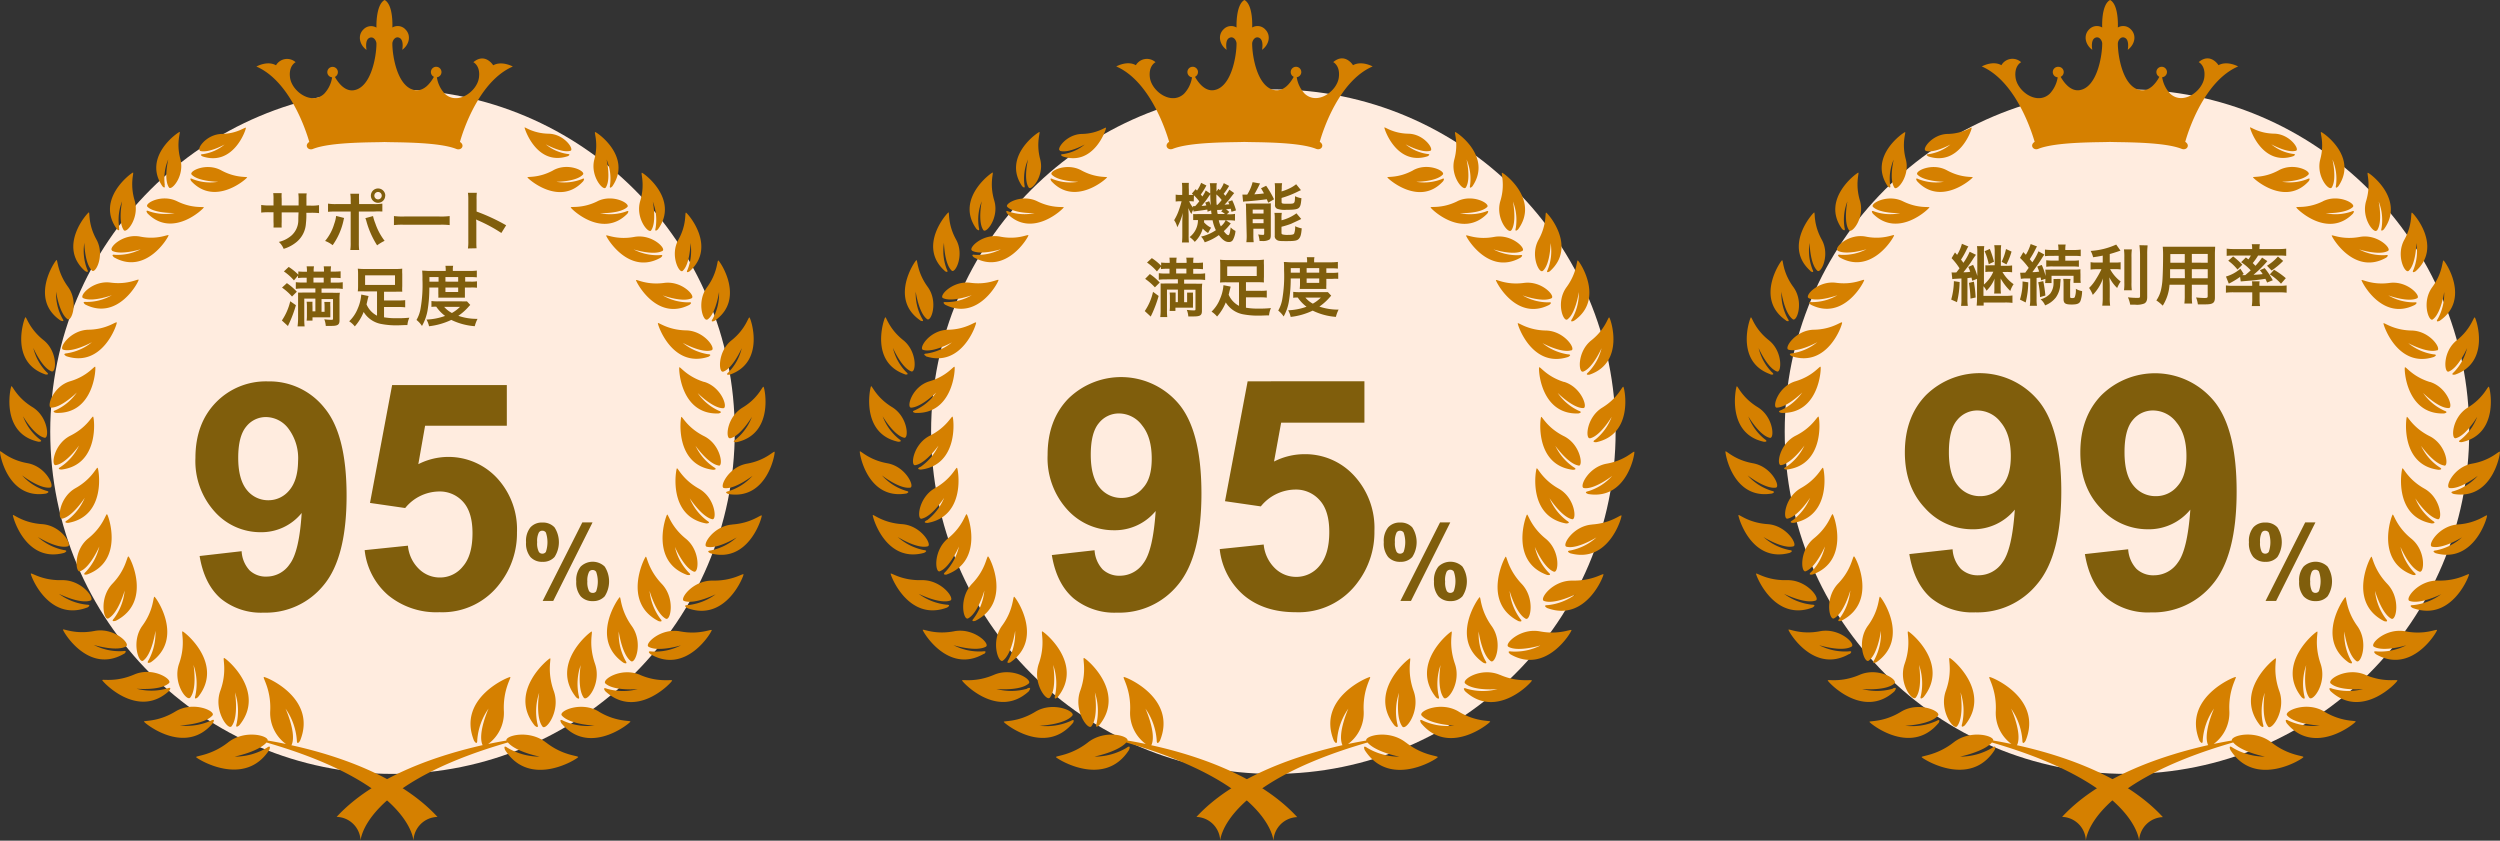 <svg xmlns="http://www.w3.org/2000/svg" viewBox="0 0 520 174.86"><rect x="0" y="0" width="520" height="174.86" fill="#333333" stroke="none"/><defs><style>.cls-1{fill:#ffecdf;}.cls-2{fill:#d58000;}.cls-3{fill:#805e0c;}</style></defs><g id="レイヤー_2" data-name="レイヤー 2"><g id="レイヤー_1-2" data-name="レイヤー 1"><circle class="cls-1" cx="81.64" cy="89.78" r="71.19"/><circle class="cls-1" cx="264.86" cy="89.78" r="71.19"/><circle class="cls-1" cx="442.41" cy="89.78" r="71.19"/><path class="cls-2" d="M49.78,150.86c5.7-7-2.81-14-3.17-14s.7,2.73-.78,6.82,1.61,8.3,2.33,7.39c1.53-1.94.72-7.07.72-7.07a12.32,12.32,0,0,1,.34,6.51C48.84,151.7,49.78,150.86,49.78,150.86ZM41.18,145c5.54-6.91-2.85-13.64-3.21-13.67s.71,2.67-.71,6.69,1.62,8,2.32,7.07c1.48-1.9.67-6.79.67-6.79a12,12,0,0,1,.39,6.38C40.27,145.82,41.18,145,41.18,145Zm-9.82-7.24c7.06-4.93,1.1-13.5.78-13.63s-.09,2.69-2.51,6-.75,7.94.14,7.29c1.91-1.37,2.56-6.21,2.56-6.21a11.81,11.81,0,0,1-1.39,6.05C30.28,138.27,31.36,137.75,31.36,137.75Zm-7.29-8.63c7.68-3.9,3-13.22,2.66-13.38s-.45,2.64-3.32,5.63-1.85,7.77-.87,7.25c2.08-1.09,3.39-5.8,3.39-5.8a11.55,11.55,0,0,1-2.22,5.8C22.93,129.49,24.07,129.12,24.07,129.12Zm-6-9.62c7.85-2.82,4.47-12.35,4.2-12.54s-.76,2.48-3.89,5-2.72,7.24-1.72,6.86c2.13-.8,4-5.16,4-5.16a11.41,11.41,0,0,1-2.84,5.3C17,119.71,18.11,119.5,18.11,119.5ZM14,108.21c-1,.57.19.55.19.55,8.06-1.44,6.35-11.22,6.12-11.45s-1.14,2.28-4.58,4.21-3.83,6.56-2.8,6.36c2.19-.42,4.7-4.34,4.7-4.34A11.28,11.28,0,0,1,14,108.21Zm-1.36-11.1c-1,.52.15.56.15.56,8-1,6.82-10.77,6.59-11s-1.23,2.2-4.72,3.94-4.1,6.29-3.07,6.14c2.19-.32,4.85-4.07,4.85-4.07A11,11,0,0,1,12.62,97.11Zm-2-12.32c2.17,0,5.34-3.15,5.34-3.15a10.83,10.83,0,0,1-4.39,3.67c-1,.35.06.57.06.57,7.93.3,8.33-9.31,8.16-9.58s-1.55,1.92-5.21,3S9.63,84.77,10.65,84.79Zm3.15-10.7c7.54,2.48,10.59-6.65,10.5-7s-2,1.42-5.85,1.49-6.29,3.84-5.31,4.15c2.06.64,6-1.56,6-1.56a10.81,10.81,0,0,1-5.24,2.32C12.82,73.59,13.8,74.09,13.8,74.09ZM17.28,62c1.89.92,6-.6,6-.6A10.42,10.42,0,0,1,17.9,62.8c-1-.1-.18.53-.18.53,6.87,3.5,11.16-4.81,11.12-5.12s-2.16,1.07-5.84.57S16.39,61.52,17.28,62Zm6-9.85c1.84,1,6-.31,6-.31A10.47,10.47,0,0,1,23.91,53c-1-.16-.2.52-.2.52,6.69,3.82,11.37-4.26,11.35-4.57s-2.21,1-5.86.27S22.46,51.63,23.33,52.11Zm19.11-9c.05-.25-2.31.31-5.54-1.28S30,42.3,30.66,43c1.45,1.43,5.69,1.3,5.69,1.3A10.1,10.1,0,0,1,31,43.94c-.93-.42-.33.43-.33.43C35.87,49.69,42.38,43.39,42.44,43.09Zm9-6.24c.06-.24-2.28.21-5.38-1.48s-6.8.19-6.15.88c1.35,1.46,5.52,1.5,5.52,1.5a9.94,9.94,0,0,1-5.27-.54c-.89-.46-.33.4-.33.4C44.74,43.05,51.38,37.14,51.45,36.85Zm-9.82-5.53c1.77.56,5.15-1.32,5.15-1.32a9.2,9.2,0,0,1-4.49,2c-.93.05-.09.48-.09.48,6.47,2.13,9.09-5.69,9-5.95s-1.74,1.21-5,1.27S40.79,31.07,41.63,31.32ZM44.3,150.38s.64-1.08-.43-.48a12.37,12.37,0,0,1-6.47,1s5.21-.22,6.8-2.1c.75-.89-4-3.07-7.71-.81s-6.63,1.82-6.54,2.11S38.54,157.35,44.3,150.38Zm-9.49-7.19a12,12,0,0,1-6.4.06s4.93.46,6.73-1.15c.85-.75-3.3-3.49-7.23-1.8s-6.69.88-6.64,1.18,7.37,8.23,13.9,2.23C35.17,143.71,35.93,142.74,34.81,143.19Zm-9-7.19s.93-.76-.23-.57a11.67,11.67,0,0,1-6.08-1.29s4.67,1.46,6.72.31c1-.54-2.5-4-6.57-3.21s-6.53-.57-6.55-.27S18.31,140.32,25.76,136Zm-7.64-9.63s1-.59-.13-.6a11.7,11.7,0,0,1-5.79-2.26s4.37,2.2,6.59,1.4c1-.38-1.82-4.34-6-4.24S6.49,119,6.41,119.33,10.06,129.41,18.12,126.37ZM13.34,115s1.06-.48-.07-.59a11.57,11.57,0,0,1-5.39-2.71s4,2.52,6.23,1.94c1-.26-1.35-4.35-5.37-4.62s-6-2.15-6.06-1.87S5.29,117.18,13.34,115ZM9.59,102.66s1.08-.36,0-.59a11.08,11.08,0,0,1-5-3.2s3.66,2.87,5.87,2.54c1-.15-.86-4.38-4.75-5.07S.13,93.62,0,93.88,1.5,104,9.59,102.66ZM8,91.88s1.12.06.2-.55a11,11,0,0,1-3.41-4.74s2.32,4,4.48,4.46c1,.24.8-4.34-2.52-6.37s-4.18-4.53-4.38-4.34S0,90.16,8,91.88Zm1.41-14s1.09.19.26-.51a10.74,10.74,0,0,1-2.74-5s1.78,4.14,3.81,4.88c1,.35,1.31-4.13-1.69-6.51S5.49,65.79,5.27,66,1.87,75.23,9.36,77.85Zm3.18-11.22s1,.48.39-.41a10.7,10.7,0,0,1-1.31-5.57s.62,4.46,2.38,5.71c.83.59,2.35-3.63.1-6.72S12,54,11.76,54.08,6,62.13,12.54,66.63Zm5.12-10.28s.9.57.43-.35a10.55,10.55,0,0,1-.6-5.53s.06,4.37,1.61,5.79c.73.67,2.71-3.22.91-6.47s-1.33-5.7-1.59-5.64S11.91,51.22,17.66,56.35Zm7.09-9a10.48,10.48,0,0,1,.6-5.52s-.88,4.29.34,6c.57.81,3.33-2.58,2.27-6.13s-.09-5.85-.35-5.84-7.88,5.51-3.35,11.75C24.26,47.62,25,48.38,24.75,47.36Zm9.48-8.87A10.18,10.18,0,0,1,35,33.15s-1,4.13.14,5.83c.53.8,3.31-2.4,2.38-5.87s.1-5.67-.16-5.67-7.78,5.11-3.59,11.28C33.75,38.72,34.46,39.48,34.23,38.49ZM60.58,155a.35.35,0,0,0,.11-.13c1-2.44-1.3-7.48-1.3-7.48a13.2,13.2,0,0,1,2.35,6.52c0,1.31.67.17.67.17,3.65-8.87-7.13-13.34-7.51-13.26s1.55,2.57,1.3,7.19a8,8,0,0,0,3.27,6.74c-1.44-.3-2.71-.54-3.8-.72.25-1-4.73-2.36-8.23.39s-6.77,2.77-6.64,3.07S50.8,164,56,156c0,0,.54-1.23-.52-.45a13,13,0,0,1-6.7,1.83s4.93-1,6.65-2.94C85.51,163.12,86,174.86,86,174.86A5.12,5.12,0,0,1,91,169.92C83,161.21,69.41,156.93,60.58,155Z"/><path class="cls-2" d="M112.85,151.13c.71.91,3.81-3.28,2.34-7.38s-.47-6.85-.77-6.82-8.88,6.95-3.19,14c0,0,.94.84.56-.33a12.31,12.31,0,0,1,.36-6.51S111.32,149.19,112.85,151.13Zm8.59-6c.69.9,3.73-3,2.32-7.07s-.4-6.71-.7-6.7-8.75,6.75-3.23,13.67c0,0,.91.83.55-.32a12,12,0,0,1,.4-6.37S120,143.23,121.44,145.14Zm9.81-7.61c.9.65,2.58-3.93.16-7.3s-2.23-6.15-2.51-6-6.29,8.69.77,13.62c0,0,1.07.53.42-.45a11.67,11.67,0,0,1-1.39-6.05S129.34,136.16,131.25,137.53Zm7.25-8.83c1,.52,2-4.25-.86-7.25s-3.06-5.78-3.32-5.64-5,9.47,2.65,13.39c0,0,1.14.36.36-.51a11.65,11.65,0,0,1-2.22-5.79S136.42,127.6,138.5,128.7Zm5.85-9.79c1,.39,1.42-4.33-1.71-6.86s-3.65-5.19-3.88-5-3.67,9.72,4.18,12.55c0,0,1.15.21.29-.53a11.37,11.37,0,0,1-2.85-5.31S142.22,118.11,144.35,118.91ZM148.16,108c1,.2.65-4.43-2.79-6.36s-4.39-4.42-4.58-4.22-1.95,10,6.11,11.46c0,0,1.14,0,.19-.56a11.11,11.11,0,0,1-3.62-4.67S146,107.54,148.16,108Zm1.34-11.14c1,.15.43-4.4-3.05-6.14s-4.54-4.16-4.73-4-1.44,10,6.59,11c0,0,1.13,0,.16-.55a11,11,0,0,1-3.8-4.44S147.32,96.52,149.5,96.83Zm-3-17.4c-3.65-1.13-5.05-3.29-5.2-3.05s.21,9.87,8.15,9.59c0,0,1.08-.22.05-.57a10.81,10.81,0,0,1-4.38-3.67s3.17,3.2,5.33,3.15C151.46,84.86,150.15,80.56,146.49,79.43ZM148,72.86c1-.3-1.48-4.07-5.3-4.14s-5.78-1.77-5.86-1.5,2.94,9.43,10.49,7c0,0,1-.5-.1-.55A10.92,10.92,0,0,1,142,71.3S145.91,73.51,148,72.86ZM132.29,58.28c0,.31,4.23,8.62,11.11,5.13,0,0,.87-.63-.17-.52a10.52,10.52,0,0,1-5.38-1.45s4.11,1.52,6,.6c.9-.43-2-3.69-5.71-3.19S132.33,58,132.29,58.28ZM126.08,49c0,.3,4.65,8.4,11.36,4.58,0,0,.83-.67-.21-.51a10.6,10.6,0,0,1-5.44-1.19s4.18,1.33,6,.31c.87-.47-2.21-3.59-5.86-2.91S126.11,48.72,126.08,49Zm-1.82-7.13c-3.23,1.59-5.59,1-5.54,1.28s6.55,6.61,11.78,1.29c0,0,.61-.85-.32-.43a10.1,10.1,0,0,1-5.38.33s4.23.14,5.69-1.29C131.17,42.36,127.48,40.27,124.26,41.86Zm-9.17-6.45c-3.09,1.69-5.43,1.24-5.38,1.48s6.7,6.21,11.61.78c0,0,.55-.86-.33-.41a9.94,9.94,0,0,1-5.27.54s4.17,0,5.53-1.5C121.89,35.61,118.19,33.72,115.09,35.41Zm3-2.92s.84-.43-.08-.48a9.19,9.19,0,0,1-4.5-2s3.38,1.89,5.15,1.34c.84-.26-1.27-3.49-4.55-3.55s-5-1.51-5-1.28S111.62,34.61,118.09,32.49Zm-4.52,121.94c-3.51-2.76-8.49-1.43-8.24-.41-1.08.19-2.35.42-3.79.72a8,8,0,0,0,3.27-6.75c-.24-4.61,1.63-7.11,1.31-7.18S95,145.18,98.6,154.07c0,0,.7,1.14.67-.17a13.07,13.07,0,0,1,2.35-6.52s-2.26,5-1.3,7.47a.34.34,0,0,0,.1.13c-8.83,2-22.38,6.23-30.4,14.93A5.12,5.12,0,0,1,75,174.84s.53-11.72,30.64-20.41c1.71,2,6.63,2.95,6.63,2.95a13.13,13.13,0,0,1-6.69-1.83c-1.05-.78-.52.45-.52.45,5.17,8.08,15,1.86,15.18,1.5S117.21,157.28,113.57,154.43Zm11-6.43c-3.72-2.26-8.47-.08-7.71.81,1.59,1.87,6.79,2.11,6.79,2.11a12.33,12.33,0,0,1-6.46-1c-1.07-.61-.43.49-.43.49,5.74,7,14.26,0,14.36-.31S128.25,150.26,124.52,148Zm8.59-7.63c-3.92-1.69-8.08,1-7.23,1.79,1.8,1.62,6.74,1.16,6.74,1.16a12,12,0,0,1-6.41-.07c-1.12-.45-.35.52-.35.52,6.51,6,13.83-1.86,13.89-2.21S137,142.06,133.11,140.37Zm8.33-9.05c-4.08-.79-7.55,2.65-6.58,3.2,2,1.15,6.73-.3,6.73-.3a11.73,11.73,0,0,1-6.09,1.28c-1.16-.18-.23.57-.23.57,7.44,4.33,12.74-4.67,12.72-5S145.51,132.11,141.44,131.32Zm6.78-10.56c-4.15-.11-7,3.85-6,4.23,2.22.8,6.59-1.39,6.59-1.39a11.81,11.81,0,0,1-5.8,2.26c-1.17,0-.13.6-.13.6,8.05,3,11.8-6.7,11.72-7S152.37,120.86,148.22,120.76Zm4.1-11.67c-4,.27-6.41,4.35-5.37,4.62,2.2.57,6.23-1.94,6.23-1.94a11.39,11.39,0,0,1-5.39,2.71c-1.13.11-.08.59-.08.59,8,2.21,10.79-7.53,10.68-7.84S156.33,108.82,152.32,109.09Zm-1.73-7.58c2.21.32,5.88-2.55,5.88-2.55a11.09,11.09,0,0,1-5,3.2c-1.09.23,0,.59,0,.59,8.09,1.32,9.74-8.47,9.6-8.77s-1.85,1.77-5.73,2.45S149.55,101.35,150.59,101.51Zm1.28-10.36c2.15-.5,4.48-4.46,4.48-4.46a11.13,11.13,0,0,1-3.41,4.74c-.93.6.2.54.2.54,7.91-1.71,5.87-11.3,5.63-11.52s-1,2.29-4.37,4.32S150.86,91.38,151.87,91.15Zm-1.46-13.86c2-.73,3.82-4.87,3.82-4.87a10.63,10.63,0,0,1-2.75,5c-.82.69.27.5.27.5,7.49-2.61,4.36-11.7,4.1-11.89s-.74,2.36-3.73,4.74S149.46,77.64,150.41,77.29Zm-3.29-10.84c1.76-1.25,2.39-5.71,2.39-5.71a10.79,10.79,0,0,1-1.32,5.57c-.61.89.39.41.39.41,6.53-4.49,1.09-12.43.79-12.54s-.09,2.46-2.35,5.55S146.29,67,147.12,66.45ZM142,56.34c1.55-1.42,1.62-5.79,1.62-5.79a10.55,10.55,0,0,1-.6,5.53c-.48.93.42.35.42.35,5.76-5.13-.45-12.12-.75-12.2s.22,2.4-1.59,5.64S141.3,57,142,56.34Zm-6.57-8.42c1.21-1.72.35-6,.35-6a10.51,10.51,0,0,1,.58,5.53c-.27,1,.49.25.49.25,4.54-6.22-3-11.75-3.33-11.76s.72,2.3-.35,5.85S134.89,48.73,135.46,47.92ZM126,39c1.13-1.69.16-5.82.16-5.82a10.19,10.19,0,0,1,.73,5.34c-.23,1,.48.23.48.23,4.21-6.16-3.26-11.29-3.57-11.28s.76,2.19-.17,5.66S125.5,39.84,126,39Z"/><path class="cls-2" d="M61.49,12.94s-1.5.71-1.16,3.22c.39,2.84,4.44,5.8,7.09,3.35a6.31,6.31,0,0,0,1.66-3.43,1.08,1.08,0,0,1-1-1.08,1.1,1.1,0,1,1,1.58,1c.69,1.22,2.08,3.1,4,2.76,3.6-.65,4.64-7.19,4.64-9.67,0-.64-.65-1.68-1.55-1.16s-.51,2.45-.51,2.45c-1.42-1-1.94-3-.65-4.25a2.19,2.19,0,0,1,2.71-.39S78.12,1,80,0c1.87,1,1.61,5.72,1.61,5.72a2.19,2.19,0,0,1,2.71.39c1.29,1.28.77,3.22-.65,4.25,0,0,.39-1.93-.51-2.45s-1.55.52-1.55,1.16c0,2.48,1,9,4.64,9.67,1.94.34,3.34-1.54,4-2.76a1.1,1.1,0,1,1,.62.1,6.38,6.38,0,0,0,1.66,3.43c2.66,2.45,6.71-.51,7.09-3.35.35-2.51-1.16-3.22-1.16-3.22,2.45-2.07,4.13.64,4.13.64,1.8-1,4.08.26,4.08.26-7,3-10.36,13.36-11,15.68,1.12.71.29,1.87-.76,1.46C91.09,29.46,82,29.65,80,29.54c-2,.11-11.1-.08-14.91,1.44-1,.41-1.87-.75-.76-1.46-.67-2.32-4-12.64-11-15.68,0,0,2.27-1.29,4.08-.26A2.66,2.66,0,0,1,61.49,12.94Z"/><path class="cls-3" d="M41.52,115.65l8.74-1a6.3,6.3,0,0,0,1.67,4,4.92,4.92,0,0,0,3.56,1.28,5.79,5.79,0,0,0,4.75-2.56q2-2.58,2.51-10.67a10.76,10.76,0,0,1-8.51,4,12.74,12.74,0,0,1-9.59-4.28,15.67,15.67,0,0,1-4-11.16c0-4.78,1.42-8.62,4.26-11.55a14.47,14.47,0,0,1,10.84-4.38,14.59,14.59,0,0,1,11.75,5.54q4.59,5.53,4.59,18.22,0,12.91-4.78,18.63a15.47,15.47,0,0,1-12.46,5.71,13.23,13.23,0,0,1-8.93-2.93Q42.49,121.5,41.52,115.65ZM62,95.94a10.27,10.27,0,0,0-2-6.78,5.91,5.91,0,0,0-4.64-2.41,5.19,5.19,0,0,0-4.16,2q-1.65,2-1.65,6.47t1.79,6.69a5.63,5.63,0,0,0,4.5,2.14A5.57,5.57,0,0,0,60.16,102Q61.95,99.92,62,95.94Z"/><path class="cls-3" d="M75.85,114.43l9-.93a7.65,7.65,0,0,0,2.28,4.83,6.16,6.16,0,0,0,4.36,1.79,6.06,6.06,0,0,0,4.79-2.3q2-2.29,2-6.92,0-4.34-1.94-6.5a6.48,6.48,0,0,0-5.06-2.17,9.19,9.19,0,0,0-7,3.44l-7.32-1.06L81.56,80.1h23.86v8.45h-17l-1.41,8a13.79,13.79,0,0,1,16.34,2.85,15.7,15.7,0,0,1,4.18,11.34,17,17,0,0,1-3.37,10.37,14.94,14.94,0,0,1-12.75,6.23,15.78,15.78,0,0,1-10.63-3.5A14.38,14.38,0,0,1,75.85,114.43Z"/><path class="cls-3" d="M109.42,112.78a4.47,4.47,0,0,1,.91-3.09,3.17,3.17,0,0,1,2.48-1,3.26,3.26,0,0,1,2.53,1,5.68,5.68,0,0,1,0,6.17,3.19,3.19,0,0,1-2.48,1,3.27,3.27,0,0,1-2.53-1A4.47,4.47,0,0,1,109.42,112.78Zm2.31,0a3.89,3.89,0,0,0,.35,2,.82.82,0,0,0,.73.38.85.85,0,0,0,.74-.38,6.35,6.35,0,0,0,0-4,.86.86,0,0,0-.74-.39.82.82,0,0,0-.73.38A3.9,3.9,0,0,0,111.73,112.76ZM115.07,125h-2.2l8.25-16.34h2.13Zm4.79-4.07a4.46,4.46,0,0,1,.92-3.08,3.6,3.6,0,0,1,5,0,5.7,5.7,0,0,1,0,6.18,3.21,3.21,0,0,1-2.48,1,3.27,3.27,0,0,1-2.52-1A4.5,4.5,0,0,1,119.86,121Zm2.31,0a4,4,0,0,0,.35,2,.84.84,0,0,0,.73.39A.83.83,0,0,0,124,123a6.14,6.14,0,0,0,0-4.06.86.86,0,0,0-.74-.38.83.83,0,0,0-.73.38A4,4,0,0,0,122.17,121Z"/><path class="cls-3" d="M62.11,42.73v-1a9.59,9.59,0,0,0-.06-1.51h1.75a4.24,4.24,0,0,0-.06.91c0,.83,0,.83,0,1.64h.86a8.74,8.74,0,0,0,1.76-.1v1.66a12.49,12.49,0,0,0-1.73-.07h-.91a15.13,15.13,0,0,1-.09,2.23,5.41,5.41,0,0,1-2,3.89A7.57,7.57,0,0,1,59,51.76a4,4,0,0,0-1-1.44A6.24,6.24,0,0,0,60.61,49a4.28,4.28,0,0,0,1.44-3.25c0-.31,0-.64.05-1.57H58.59v2a10.88,10.88,0,0,0,0,1.14H56.89a9.28,9.28,0,0,0,0-1.17v-2h-.83a12.67,12.67,0,0,0-1.73.07V42.63a8.79,8.79,0,0,0,1.76.1h.8V41.38a7.91,7.91,0,0,0-.06-1.21h1.76a7.36,7.36,0,0,0,0,1.17v1.39Z"/><path class="cls-3" d="M71.58,45.34a3,3,0,0,0-.11.42A13.92,13.92,0,0,1,69.19,51a5.62,5.62,0,0,0-1.57-.88,9.76,9.76,0,0,0,1.9-3.56,6.74,6.74,0,0,0,.39-1.65Zm1.36-3.65a7.36,7.36,0,0,0-.08-1.4h1.83a11.68,11.68,0,0,0,0,1.44v.72h3.1a9.45,9.45,0,0,0,1.74-.1V44A14.79,14.79,0,0,0,77.76,44H74.64v6.56A10.58,10.58,0,0,0,74.71,52H72.86a9.17,9.17,0,0,0,.08-1.53V44h-3a14.69,14.69,0,0,0-1.71.06V42.35a9.53,9.53,0,0,0,1.73.1h3Zm4.65,3.25a9.2,9.2,0,0,0,.47,1.51A12.63,12.63,0,0,0,80,50.09a9.79,9.79,0,0,0-1.56.94A18.11,18.11,0,0,1,76.21,46a4,4,0,0,0-.22-.62Zm2.53-4.24a1.49,1.49,0,0,1-1.49,1.49,1.51,1.51,0,0,1-1.49-1.49,1.49,1.49,0,0,1,3,0Zm-2.26,0a.77.77,0,1,0,1.54,0,.76.76,0,0,0-.77-.77A.78.78,0,0,0,77.86,40.7Z"/><path class="cls-3" d="M81.94,44.94a13.54,13.54,0,0,0,2.19.09h7.21a13.54,13.54,0,0,0,2.19-.09v1.88a14.22,14.22,0,0,0-2.2-.07H84.14a14.22,14.22,0,0,0-2.2.07Z"/><path class="cls-3" d="M97.33,51.68a9,9,0,0,0,.08-1.52V41.48a9.33,9.33,0,0,0-.08-1.38h1.85a9.9,9.9,0,0,0-.05,1.42V44a40.08,40.08,0,0,1,6.15,2.86l-1,1.6a31.31,31.31,0,0,0-4.79-2.59,4,4,0,0,1-.47-.23,5.69,5.69,0,0,1,.06.92v3.57c0,.71,0,1.06.05,1.51Z"/><path class="cls-3" d="M61.55,63.48a25.56,25.56,0,0,1-1.44,3.86,3.52,3.52,0,0,0-.21.48l-1.27-1.16a11.86,11.86,0,0,0,1.74-4Zm-1.88-4.59a11.74,11.74,0,0,1,2.07,1.79l-1,1a11.45,11.45,0,0,0-2.08-1.86ZM63,60a9.39,9.39,0,0,0-1.47.09V58.69a9.92,9.92,0,0,0,1.43.08h.83v-1h-.49a8.4,8.4,0,0,0-1.31.07v-.52l-.85,1a10.64,10.64,0,0,0-2.09-1.86l1-.94a11.66,11.66,0,0,1,2,1.61v-.67a11.87,11.87,0,0,0,1.34.06h.46V56.4a6.58,6.58,0,0,0-.07-1h1.53a5.21,5.21,0,0,0-.07,1v.09h2.15V56.4a5.56,5.56,0,0,0-.06-1h1.53a6.38,6.38,0,0,0-.07,1v.09h.7a12.52,12.52,0,0,0,1.36-.06v1.42a12,12,0,0,0-1.33-.07h-.73v1h1a8.54,8.54,0,0,0,1.5-.08V60.1a9.22,9.22,0,0,0-1.5-.09H66.88v.88H69.2a14.24,14.24,0,0,0,1.49,0,8.26,8.26,0,0,0-.07,1.39v4.35c0,.92-.37,1.16-1.74,1.16h-.51a5.86,5.86,0,0,1-.61,0,4.65,4.65,0,0,0-.31-1.38,11.7,11.7,0,0,0,1.4.11c.36,0,.42,0,.42-.31v-4H66.88v2.64h.63v-1a9,9,0,0,0-.05-1.05h1.25a8.49,8.49,0,0,0,0,1.05V65c0,.55,0,.72,0,1-.13,0-.44,0-.92,0H65v.68H63.78a8.12,8.12,0,0,0,.06-1.1V63.76a7.47,7.47,0,0,0-.06-1H65a8.84,8.84,0,0,0,0,1v1h.6V62.11H63.29V66.4a12,12,0,0,0,.07,1.49H61.89A13.1,13.1,0,0,0,62,66.34V62c0-.48,0-.78,0-1.15a9.46,9.46,0,0,0,1,0H65.6V60Zm4.33-1.24v-1H65.2v1Z"/><path class="cls-3" d="M78.42,60.61H75.83a14.07,14.07,0,0,0-1.41,0,9.29,9.29,0,0,0,.06-1.13V57a9.47,9.47,0,0,0-.06-1.12,13,13,0,0,0,1.55.07h6.17a11.14,11.14,0,0,0,1.53-.07,9.1,9.1,0,0,0,0,1.12v2.55a9.07,9.07,0,0,0,0,1.13,13.89,13.89,0,0,0-1.39,0h-2.4v1.81h3a9.58,9.58,0,0,0,1.4-.06v1.5a9.2,9.2,0,0,0-1.4-.07h-3V66a14.7,14.7,0,0,0,2.67.19c.77,0,1.43,0,2.6-.11a4.53,4.53,0,0,0-.41,1.53c-.81,0-1.46.06-2.14.06a16,16,0,0,1-3.18-.26,5.45,5.45,0,0,1-3.78-2.52,10.07,10.07,0,0,1-1.84,3,4.87,4.87,0,0,0-1.17-1.06,7.55,7.55,0,0,0,1.81-2.72,8.82,8.82,0,0,0,.7-2.84l1.5.3c0,.19-.08.33-.17.74s-.14.6-.23,1a4.66,4.66,0,0,0,2.18,2.35Zm-2.48-3.34v2h6.22v-2Z"/><path class="cls-3" d="M89.3,59.8a27.62,27.62,0,0,1-.37,4.78,9.93,9.93,0,0,1-1.16,3.22,5.08,5.08,0,0,0-1.14-1.25,7.07,7.07,0,0,0,.84-2.31,28.64,28.64,0,0,0,.4-6.11,16.25,16.25,0,0,0-.06-1.84c.48,0,1,.07,1.53.07h3.37v-.3a4.63,4.63,0,0,0-.06-.77h1.61a3,3,0,0,0-.07.78v.29h3.36a12.91,12.91,0,0,0,1.63-.08v1.41a11.42,11.42,0,0,0-1.42-.06h-1v.95H98a6.77,6.77,0,0,0,1.21-.07v1.34A8.94,8.94,0,0,0,98,59.8h-1.3v1.27c0,.34,0,.62,0,.85H91.17a7.34,7.34,0,0,0,0-.85V59.8Zm8.52,3.63-.26.26a11.1,11.1,0,0,1-2.23,2,11.72,11.72,0,0,0,4,.63,7.14,7.14,0,0,0-.58,1.53,13.43,13.43,0,0,1-4.88-1.31,14.73,14.73,0,0,1-4.63,1.32,4.77,4.77,0,0,0-.53-1.39,12.66,12.66,0,0,0,3.87-.76,7.89,7.89,0,0,1-1.84-1.92c-.47,0-.68,0-1,.05V62.61a8.65,8.65,0,0,0,1.45.07H96a10.93,10.93,0,0,0,1.13,0Zm-6.6-4.85v-.95h-1.9v.95Zm1.17,5.25A5.33,5.33,0,0,0,94,65.1a7.66,7.66,0,0,0,1.68-1.27Zm2.91-5.25v-.95H92.65v.95Zm-2.65,2.15H95.3V59.8H92.65Z"/><path class="cls-3" d="M218.78,115.45l8.89-1a6.41,6.41,0,0,0,1.69,4,5.06,5.06,0,0,0,3.63,1.3,5.92,5.92,0,0,0,4.84-2.61q2-2.61,2.55-10.85a11,11,0,0,1-8.66,4A13,13,0,0,1,222,106a15.94,15.94,0,0,1-4.1-11.36q0-7.29,4.33-11.74a15.68,15.68,0,0,1,23,1.17q4.66,5.64,4.67,18.55,0,13.13-4.87,19a15.72,15.72,0,0,1-12.67,5.81,13.43,13.43,0,0,1-9.09-3Q219.76,121.39,218.78,115.45Zm20.78-20.06q0-4.45-2-6.9A6,6,0,0,0,232.79,86a5.28,5.28,0,0,0-4.22,2q-1.69,2-1.69,6.58t1.83,6.82a5.77,5.77,0,0,0,4.58,2.17,5.7,5.7,0,0,0,4.46-2.09C239,100.13,239.56,98.09,239.56,95.39Z"/><path class="cls-3" d="M253.7,114.21l9.15-.95a7.88,7.88,0,0,0,2.32,4.92,6.3,6.3,0,0,0,4.45,1.81,6.18,6.18,0,0,0,4.87-2.34c1.32-1.55,2-3.9,2-7,0-2.94-.66-5.15-2-6.61a6.56,6.56,0,0,0-5.15-2.21,9.35,9.35,0,0,0-7.09,3.5l-7.45-1.08,4.71-24.94H283.8v8.6H266.48L265,96a13.93,13.93,0,0,1,6.27-1.53,13.78,13.78,0,0,1,10.36,4.44,16,16,0,0,1,4.25,11.54A17.27,17.27,0,0,1,282.49,121a15.21,15.21,0,0,1-13,6.34q-6.63,0-10.82-3.56A14.69,14.69,0,0,1,253.7,114.21Z"/><path class="cls-3" d="M287.83,112.78a4.47,4.47,0,0,1,.91-3.09,3.19,3.19,0,0,1,2.48-1,3.24,3.24,0,0,1,2.53,1,5.68,5.68,0,0,1,0,6.17,3.19,3.19,0,0,1-2.48,1,3.27,3.27,0,0,1-2.53-1A4.47,4.47,0,0,1,287.83,112.78Zm2.31,0a4,4,0,0,0,.35,2,.83.83,0,0,0,.73.38.85.85,0,0,0,.74-.38,6.17,6.17,0,0,0,0-4,.86.86,0,0,0-.74-.39.83.83,0,0,0-.73.38A4,4,0,0,0,290.14,112.76ZM293.48,125h-2.2l8.25-16.34h2.13Zm4.79-4.07a4.46,4.46,0,0,1,.92-3.08,3.6,3.6,0,0,1,5,0,5.65,5.65,0,0,1,0,6.18,3.2,3.2,0,0,1-2.47,1,3.28,3.28,0,0,1-2.53-1A4.5,4.5,0,0,1,298.27,121Zm2.32,0a4,4,0,0,0,.34,2,.85.85,0,0,0,.73.39.83.83,0,0,0,.73-.38,6.14,6.14,0,0,0,0-4.06.9.9,0,0,0-1.47,0A4.06,4.06,0,0,0,300.59,121Z"/><path class="cls-2" d="M228.63,150.86c5.7-7-2.8-14-3.17-14s.7,2.73-.77,6.82,1.61,8.3,2.32,7.39c1.53-1.94.72-7.07.72-7.07a12.31,12.31,0,0,1,.35,6.51C227.69,151.7,228.63,150.86,228.63,150.86ZM220,145c5.53-6.91-2.86-13.64-3.21-13.67s.7,2.67-.71,6.69,1.61,8,2.31,7.07c1.48-1.9.67-6.79.67-6.79a11.93,11.93,0,0,1,.39,6.38C219.13,145.82,220,145,220,145Zm-9.83-7.24c7.06-4.93,1.11-13.5.79-13.63s-.09,2.69-2.52,6-.75,7.94.15,7.29c1.9-1.37,2.56-6.21,2.56-6.21a11.83,11.83,0,0,1-1.4,6.05C209.13,138.27,210.21,137.75,210.21,137.75Zm-7.29-8.63c7.68-3.9,3-13.22,2.66-13.38s-.45,2.64-3.32,5.63-1.85,7.77-.86,7.25c2.07-1.09,3.39-5.8,3.39-5.8a11.65,11.65,0,0,1-2.22,5.8C201.78,129.49,202.92,129.12,202.92,129.12Zm-6-9.62c7.86-2.82,4.48-12.35,4.2-12.54s-.76,2.48-3.88,5-2.73,7.24-1.73,6.86c2.14-.8,4-5.16,4-5.16a11.34,11.34,0,0,1-2.85,5.3C195.82,119.71,197,119.5,197,119.5Zm-4.13-11.29c-1,.57.19.55.19.55,8.07-1.44,6.36-11.22,6.13-11.45s-1.15,2.28-4.59,4.21-3.83,6.56-2.8,6.36c2.2-.42,4.7-4.34,4.7-4.34A11.2,11.2,0,0,1,192.83,108.21Zm-1.36-11.1c-1,.52.15.56.15.56,8-1,6.82-10.77,6.6-11s-1.24,2.2-4.72,3.94-4.1,6.29-3.07,6.14c2.18-.32,4.85-4.07,4.85-4.07A11.12,11.12,0,0,1,191.47,97.11Zm-2-12.32c2.16,0,5.34-3.15,5.34-3.15a10.86,10.86,0,0,1-4.4,3.67c-1,.35.06.57.06.57,7.93.3,8.33-9.31,8.16-9.58s-1.55,1.92-5.21,3S188.48,84.77,189.51,84.79Zm3.14-10.7c7.55,2.48,10.59-6.65,10.5-7s-2,1.42-5.85,1.49S191,72.47,192,72.78c2.07.64,6-1.56,6-1.56a10.81,10.81,0,0,1-5.24,2.32C191.68,73.59,192.65,74.09,192.65,74.09ZM196.13,62c1.89.92,6-.6,6-.6a10.41,10.41,0,0,1-5.37,1.44c-1-.1-.18.53-.18.53,6.87,3.5,11.16-4.81,11.11-5.12s-2.16,1.07-5.83.57S195.24,61.52,196.13,62Zm6.06-9.85c1.83,1,6-.31,6-.31A10.47,10.47,0,0,1,202.76,53c-1-.16-.2.52-.2.52,6.69,3.82,11.38-4.26,11.35-4.57s-2.21,1-5.86.27S201.32,51.63,202.19,52.11Zm19.1-9c.05-.25-2.31.31-5.53-1.28s-6.92.49-6.24,1.16c1.44,1.43,5.69,1.3,5.69,1.3a10.14,10.14,0,0,1-5.39-.33c-.93-.42-.32.43-.32.43C214.72,49.69,221.23,43.39,221.29,43.09Zm9-6.24c.06-.24-2.28.21-5.38-1.48s-6.8.19-6.15.88c1.35,1.46,5.52,1.5,5.52,1.5a9.94,9.94,0,0,1-5.27-.54c-.88-.46-.33.4-.33.4C223.59,43.05,230.23,37.14,230.3,36.85Zm-9.82-5.53c1.78.56,5.16-1.32,5.16-1.32a9.27,9.27,0,0,1-4.5,2c-.92.05-.08.48-.08.48,6.46,2.13,9.08-5.69,9-5.95s-1.74,1.21-5,1.27S219.65,31.07,220.48,31.32Zm2.68,119.06s.63-1.08-.44-.48a12.36,12.36,0,0,1-6.47,1s5.21-.22,6.8-2.1c.76-.89-4-3.07-7.7-.81s-6.64,1.82-6.55,2.11S217.39,157.35,223.16,150.38Zm-9.5-7.19a12,12,0,0,1-6.4.06s4.93.46,6.73-1.15c.85-.75-3.3-3.49-7.23-1.8s-6.68.88-6.64,1.18,7.38,8.23,13.9,2.23C214,143.71,214.78,142.74,213.66,143.19Zm-9-7.19s.92-.76-.24-.57a11.69,11.69,0,0,1-6.08-1.29s4.67,1.46,6.73.31c1-.54-2.5-4-6.58-3.21s-6.53-.57-6.55-.27S197.16,140.32,204.62,136ZM197,126.37s1-.59-.13-.6a11.78,11.78,0,0,1-5.79-2.26s4.37,2.2,6.59,1.4c1-.38-1.81-4.34-6-4.24s-6.34-1.63-6.41-1.34S188.91,129.41,197,126.37ZM192.19,115s1.06-.48-.07-.59a11.49,11.49,0,0,1-5.38-2.71s4,2.52,6.22,1.94c1-.26-1.35-4.35-5.36-4.62s-6-2.15-6.07-1.87S184.14,117.18,192.19,115Zm-3.74-12.32s1.08-.36,0-.59a11,11,0,0,1-5-3.2s3.66,2.87,5.87,2.54c1-.15-.87-4.38-4.75-5.07s-5.61-2.72-5.73-2.46S180.35,104,188.45,102.66ZM186.8,91.88s1.12.06.2-.55a11.09,11.09,0,0,1-3.41-4.74s2.33,4,4.48,4.46c1,.24.81-4.34-2.52-6.37s-4.17-4.53-4.37-4.34S178.89,90.16,186.8,91.88Zm1.41-14s1.09.19.26-.51a10.74,10.74,0,0,1-2.74-5s1.79,4.14,3.82,4.88c1,.35,1.3-4.13-1.69-6.51s-3.52-4.9-3.73-4.74S180.72,75.23,188.21,77.85Zm3.19-11.22s1,.48.39-.41a10.71,10.71,0,0,1-1.32-5.57s.62,4.46,2.38,5.71c.84.59,2.36-3.63.11-6.72s-2.09-5.65-2.35-5.56S184.87,62.13,191.4,66.63Zm5.12-10.28s.9.57.42-.35a10.44,10.44,0,0,1-.59-5.53s.06,4.37,1.6,5.79c.73.67,2.71-3.22.91-6.47s-1.33-5.7-1.58-5.64S190.76,51.22,196.52,56.35Zm7.09-9a10.39,10.39,0,0,1,.59-5.52s-.87,4.29.34,6c.57.81,3.33-2.58,2.27-6.13s-.09-5.85-.35-5.84-7.88,5.51-3.34,11.75C203.12,47.62,203.88,48.38,203.61,47.36Zm9.48-8.87a10.08,10.08,0,0,1,.74-5.34s-1,4.13.14,5.83c.53.8,3.31-2.4,2.39-5.87s.1-5.67-.17-5.67-7.78,5.11-3.58,11.28C212.61,38.72,213.32,39.48,213.09,38.49ZM239.44,155a.45.45,0,0,0,.1-.13c1-2.44-1.29-7.48-1.29-7.48a13.1,13.1,0,0,1,2.34,6.52c0,1.31.67.17.67.17,3.66-8.87-7.13-13.34-7.5-13.26s1.54,2.57,1.3,7.19a8,8,0,0,0,3.26,6.74c-1.43-.3-2.71-.54-3.79-.72.24-1-4.73-2.36-8.24.39s-6.77,2.77-6.64,3.07,10,6.59,15.18-1.49c0,0,.54-1.23-.51-.45a13.09,13.09,0,0,1-6.7,1.83s4.93-1,6.64-2.94c30.1,8.72,30.62,20.46,30.62,20.46a5.12,5.12,0,0,1,4.94-4.94C261.8,161.21,248.26,156.93,239.44,155Z"/><path class="cls-2" d="M291.7,151.13c.72.91,3.81-3.28,2.34-7.38s-.46-6.85-.77-6.82-8.88,6.95-3.19,14c0,0,.94.84.56-.33a12.31,12.31,0,0,1,.36-6.51S290.18,149.19,291.7,151.13Zm8.6-6c.68.9,3.72-3,2.32-7.07s-.41-6.71-.71-6.7-8.75,6.75-3.23,13.67c0,0,.91.83.55-.32a12,12,0,0,1,.4-6.37S298.81,143.23,300.3,145.14Zm9.8-7.61c.9.65,2.58-3.93.16-7.3s-2.22-6.15-2.5-6-6.29,8.69.76,13.62c0,0,1.08.53.43-.45a11.57,11.57,0,0,1-1.39-6.05S308.19,136.16,310.1,137.53Zm7.25-8.83c1,.52,2-4.25-.85-7.25s-3.07-5.78-3.32-5.64-5,9.47,2.65,13.39c0,0,1.14.36.35-.51A11.63,11.63,0,0,1,314,122.9S315.28,127.6,317.35,128.7Zm5.85-9.79c1,.39,1.42-4.33-1.71-6.86s-3.65-5.19-3.88-5-3.67,9.72,4.19,12.55c0,0,1.14.21.28-.53a11.26,11.26,0,0,1-2.84-5.31S321.07,118.11,323.2,118.91ZM327,108c1,.2.65-4.43-2.79-6.36s-4.38-4.42-4.58-4.22-1.95,10,6.11,11.46c0,0,1.15,0,.19-.56a11.11,11.11,0,0,1-3.62-4.67S324.82,107.54,327,108Zm1.35-11.14c1,.15.43-4.4-3.06-6.14s-4.53-4.16-4.73-4-1.43,10,6.59,11c0,0,1.13,0,.16-.55a11.08,11.08,0,0,1-3.8-4.44S326.17,96.52,328.36,96.83Zm-3-17.4c-3.65-1.13-5-3.29-5.2-3.05s.22,9.87,8.15,9.59c0,0,1.08-.22.06-.57A10.84,10.84,0,0,1,324,81.73s3.18,3.2,5.34,3.15C330.32,84.86,329,80.56,325.34,79.43Zm1.49-6.57c1-.3-1.48-4.07-5.3-4.14s-5.78-1.77-5.85-1.5,2.94,9.43,10.48,7c0,0,1-.5-.09-.55a10.92,10.92,0,0,1-5.24-2.33S324.76,73.51,326.83,72.86ZM311.15,58.28c0,.31,4.23,8.62,11.1,5.13,0,0,.87-.63-.17-.52a10.55,10.55,0,0,1-5.38-1.45s4.11,1.52,6,.6c.89-.43-2-3.69-5.72-3.19S311.18,58,311.15,58.28ZM304.94,49c0,.3,4.65,8.4,11.35,4.58,0,0,.83-.67-.21-.51a10.62,10.62,0,0,1-5.44-1.19s4.18,1.33,6,.31c.87-.47-2.21-3.59-5.86-2.91S305,48.72,304.94,49Zm-1.83-7.13c-3.23,1.59-5.59,1-5.54,1.28s6.55,6.61,11.78,1.29c0,0,.61-.85-.32-.43a10.1,10.1,0,0,1-5.38.33s4.24.14,5.69-1.29C310,42.36,306.34,40.27,303.11,41.86Zm-9.17-6.45c-3.09,1.69-5.43,1.24-5.37,1.48s6.7,6.21,11.61.78c0,0,.54-.86-.34-.41a9.94,9.94,0,0,1-5.27.54s4.17,0,5.53-1.5C300.74,35.61,297,33.72,293.94,35.41Zm3-2.92s.84-.43-.08-.48a9.11,9.11,0,0,1-4.5-2s3.38,1.89,5.15,1.34c.83-.26-1.28-3.49-4.56-3.55s-4.95-1.51-5-1.28S290.47,34.61,297,32.49Zm-4.53,121.94c-3.5-2.76-8.48-1.43-8.24-.41-1.08.19-2.35.42-3.78.72a8,8,0,0,0,3.26-6.75c-.24-4.61,1.63-7.11,1.31-7.18s-11.16,4.37-7.51,13.26c0,0,.69,1.14.66-.17a13.07,13.07,0,0,1,2.35-6.52s-2.25,5-1.29,7.47a.33.33,0,0,0,.09.13c-8.83,2-22.38,6.23-30.4,14.93a5.12,5.12,0,0,1,4.94,4.93s.53-11.72,30.64-20.41c1.71,2,6.64,2.95,6.64,2.95a13.13,13.13,0,0,1-6.69-1.83c-1.06-.78-.53.45-.53.45,5.18,8.08,15,1.86,15.18,1.5S296.06,157.28,292.42,154.43Zm11-6.43c-3.73-2.26-8.47-.08-7.72.81,1.6,1.87,6.8,2.11,6.8,2.11a12.33,12.33,0,0,1-6.46-1c-1.07-.61-.44.49-.44.49,5.75,7,14.26,0,14.36-.31S307.1,150.26,303.38,148Zm8.58-7.63c-3.91-1.69-8.08,1-7.23,1.79,1.8,1.62,6.74,1.16,6.74,1.16a12,12,0,0,1-6.4-.07c-1.13-.45-.36.52-.36.52,6.51,6,13.84-1.86,13.89-2.21S315.88,142.06,312,140.37Zm8.33-9.05c-4.08-.79-7.54,2.65-6.57,3.2,2,1.15,6.72-.3,6.72-.3a11.71,11.71,0,0,1-6.09,1.28c-1.16-.18-.23.57-.23.57,7.45,4.33,12.74-4.67,12.72-5S324.36,132.11,320.29,131.32Zm6.78-10.56c-4.15-.11-7,3.85-5.95,4.23,2.21.8,6.58-1.39,6.58-1.39a11.78,11.78,0,0,1-5.79,2.26c-1.18,0-.14.6-.14.6,8.06,3,11.8-6.7,11.72-7S331.22,120.86,327.07,120.76Zm4.1-11.67c-4,.27-6.4,4.35-5.37,4.62,2.21.57,6.23-1.94,6.23-1.94a11.4,11.4,0,0,1-5.38,2.71c-1.14.11-.08.59-.08.59,8.05,2.21,10.78-7.53,10.67-7.84S335.18,108.82,331.17,109.09Zm-1.72-7.58c2.21.32,5.87-2.55,5.87-2.55a11.06,11.06,0,0,1-5,3.2c-1.09.23,0,.59,0,.59,8.09,1.32,9.74-8.47,9.59-8.77s-1.84,1.77-5.73,2.45S328.4,101.35,329.45,101.51Zm1.27-10.36c2.15-.5,4.48-4.46,4.48-4.46a11,11,0,0,1-3.41,4.74c-.92.6.2.54.2.54,7.92-1.71,5.88-11.3,5.64-11.52s-1.05,2.29-4.38,4.32S329.71,91.38,330.72,91.15Zm-1.45-13.86c2-.73,3.82-4.87,3.82-4.87a10.81,10.81,0,0,1-2.75,5c-.83.69.26.5.26.5,7.49-2.61,4.36-11.7,4.1-11.89S334,68.41,331,70.79,328.31,77.64,329.27,77.29ZM326,66.45c1.76-1.25,2.4-5.71,2.4-5.71A10.9,10.9,0,0,1,327,66.31c-.61.89.39.41.39.41,6.53-4.49,1.09-12.43.8-12.54s-.09,2.46-2.35,5.55S325.14,67,326,66.45Zm-5.08-10.11c1.55-1.42,1.61-5.79,1.61-5.79a10.45,10.45,0,0,1-.6,5.53c-.48.93.43.35.43.35,5.75-5.13-.45-12.12-.75-12.2s.21,2.4-1.59,5.64S320.16,57,320.89,56.34Zm-6.57-8.42c1.2-1.72.34-6,.34-6a10.51,10.51,0,0,1,.59,5.53c-.28,1,.49.25.49.25,4.53-6.22-3-11.75-3.33-11.76s.72,2.3-.36,5.85S313.74,48.73,314.32,47.92ZM304.89,39c1.12-1.69.15-5.82.15-5.82a10.19,10.19,0,0,1,.74,5.34c-.24,1,.48.23.48.23,4.2-6.16-3.27-11.29-3.57-11.28s.75,2.19-.18,5.66S304.36,39.84,304.89,39Z"/><path class="cls-2" d="M240.35,12.94s-1.51.71-1.17,3.22c.39,2.84,4.44,5.8,7.09,3.35a6.33,6.33,0,0,0,1.67-3.43,1.1,1.1,0,1,1,.62-.1c.69,1.22,2.09,3.1,4,2.76,3.61-.65,4.64-7.19,4.64-9.67,0-.64-.64-1.68-1.55-1.16s-.51,2.45-.51,2.45c-1.42-1-1.94-3-.65-4.25a2.19,2.19,0,0,1,2.71-.39S257,1,258.84,0c1.87,1,1.61,5.72,1.61,5.72a2.19,2.19,0,0,1,2.71.39c1.29,1.28.77,3.22-.65,4.25,0,0,.39-1.93-.51-2.45s-1.55.52-1.55,1.16c0,2.48,1,9,4.64,9.67,2,.34,3.34-1.54,4-2.76a1.1,1.1,0,1,1,1.58-1,1.08,1.08,0,0,1-.95,1.08,6.31,6.31,0,0,0,1.66,3.43c2.65,2.45,6.7-.51,7.09-3.35.34-2.51-1.16-3.22-1.16-3.22,2.45-2.07,4.12.64,4.12.64,1.81-1,4.08.26,4.08.26-7,3-10.36,13.36-11,15.68,1.11.71.28,1.87-.76,1.46-3.81-1.52-12.88-1.33-14.91-1.44-2,.11-11.1-.08-14.9,1.44-1.05.41-1.88-.75-.76-1.46-.68-2.32-4-12.64-11-15.68,0,0,2.28-1.29,4.08-.26A2.67,2.67,0,0,1,240.35,12.94Z"/><path class="cls-3" d="M255.66,38.67a13.1,13.1,0,0,1-1.14,1.65c.16.17.19.21.36.41.28-.39.41-.59.83-1.28l1,.71c-.28.34-.28.34-.94,1.2a13.61,13.61,0,0,1-1.07,1.21l1-.08a5,5,0,0,0-.25-.53l.85-.31a11.12,11.12,0,0,1,.79,2.11l-.94.3-.15-.64-1,.12a3.66,3.66,0,0,1,.69.55l-.51.48h.3a6.55,6.55,0,0,0,1.4-.08V45.9a9.79,9.79,0,0,0-1.4-.08H255l1,.65a10.43,10.43,0,0,1-1.45,1.61c.38.53.73.83.93.83s.36-.37.5-1.62a3.32,3.32,0,0,0,1,.74,4.6,4.6,0,0,1-.54,1.88.92.92,0,0,1-.87.43c-.67,0-1.29-.44-2.05-1.44a10.72,10.72,0,0,1-2.94,1.5,3.64,3.64,0,0,0-.76-1.19,9.12,9.12,0,0,0,3.08-1.33,8,8,0,0,1-.68-2.06h-1.78a2.52,2.52,0,0,1,0,.43,4.84,4.84,0,0,0,1.48,1.12,3.9,3.9,0,0,0-.36.59l-.28.51a4.4,4.4,0,0,1-1.11-.94,6,6,0,0,1-1.66,2.78,5.08,5.08,0,0,0-1.07-1,4.48,4.48,0,0,0,1.74-3.53c-.5,0-.73,0-1,0V44.52a7.66,7.66,0,0,0,1.1,0H252c-.05-.38-.07-.49-.09-.75l-.75.27c0-.23,0-.31-.05-.45l-.94.14c-1,.14-1.73.23-1.92.27l-.05-.41a4.75,4.75,0,0,0-.39.93,7.48,7.48,0,0,1-.63-1.23c0,.38.06,1.17.06,1.63v3.86a12.86,12.86,0,0,0,.06,1.65h-1.45a14,14,0,0,0,.07-1.65V46.47c0-.6,0-1.08.11-2.2a12.81,12.81,0,0,1-1.16,3,4.08,4.08,0,0,0-.65-1.47,10.21,10.21,0,0,0,1-2.13,17.7,17.7,0,0,0,.55-1.81h-.33a7.37,7.37,0,0,0-.9.06V40.48a4,4,0,0,0,.9.06h.46V39.43a10.26,10.26,0,0,0-.06-1.4h1.44a11.43,11.43,0,0,0,0,1.39v1.12h.24l.68,0c-.09-.1-.15-.14-.29-.27l.77-.92.3.28a6.38,6.38,0,0,0,.85-1.6l1.1.55a12.56,12.56,0,0,1-1.17,1.88,3.47,3.47,0,0,1,.33.41,6.56,6.56,0,0,0,.7-1.26l.94.64v-.62a8.05,8.05,0,0,0-.09-1.53h1.47a3.58,3.58,0,0,0-.08.9s0,.21,0,.43v.41l.41-.57.3.28a6,6,0,0,0,.81-1.46Zm-7.36,3.24a5.61,5.61,0,0,0-.76-.06h-.19a4.45,4.45,0,0,0,.81,1.32l0-.3a.87.87,0,0,0,.2,0h.24a11.71,11.71,0,0,0,.85-1,9.73,9.73,0,0,0-1.11-1.24Zm3.2-.06a8.83,8.83,0,0,1,.35.89c-.09-1.12-.11-1.74-.11-2.34l-.3.42a15.63,15.63,0,0,1-1.52,2c.52,0,.52,0,1-.1-.09-.22-.11-.3-.24-.57ZM253,40.44c0,1.21,0,1.21.06,2.16h.19a10.11,10.11,0,0,0,.86-1A7,7,0,0,0,253,40.44Zm1.33,3.17-.25,0a3.42,3.42,0,0,1-.57.06l-.34,0c0,.31,0,.35.11.84h1.5A2.45,2.45,0,0,0,254,44Zm-.82,2.21a5.33,5.33,0,0,0,.42,1.26,3.58,3.58,0,0,0,1-1.26Z"/><path class="cls-3" d="M258.42,40.48l.64,0,.16,0h.2a8.83,8.83,0,0,0,1.12-2.59l1.56.28a4.48,4.48,0,0,0-.26.49c-.16.35-.64,1.25-.94,1.76.85-.06,1.17-.08,2-.19-.24-.47-.32-.59-.61-1.07l1.07-.52A20.13,20.13,0,0,1,265,41.45l-1.21.71-.3-.72c-.86.13-3.14.38-4.06.43a5.69,5.69,0,0,0-.87.09Zm.76,3.09a11.79,11.79,0,0,0-.05-1.23,8.62,8.62,0,0,0,1,0h3a8,8,0,0,0,1.2-.06c0,.38,0,.59,0,1.26v5.33c0,.58-.11.88-.37,1a2.67,2.67,0,0,1-1.41.26h-.56a5.61,5.61,0,0,0-.29-1.37,5,5,0,0,0,.89.09c.28,0,.34,0,.36-.24V47.57h-2.25V48.9a12.21,12.21,0,0,0,.07,1.48h-1.53a10.07,10.07,0,0,0,.07-1.46Zm1.38.85h2.26V43.6h-2.26Zm0,2h2.26v-.83h-2.26Zm6-6.6a9.91,9.91,0,0,0,1.49-.56,7,7,0,0,0,1.55-.94l1,1.23c-.28.12-.28.12-.94.44a18.56,18.56,0,0,1-3.09,1.18V42c0,.32.12.38,1,.38,1.09,0,1.4,0,1.57-.18s.2-.4.23-1.39a4.88,4.88,0,0,0,1.33.42c-.1,1.26-.22,1.71-.53,2s-.86.41-2.61.41a4.65,4.65,0,0,1-1.83-.19.79.79,0,0,1-.53-.88V39.26a7.22,7.22,0,0,0-.06-1.15h1.54a5.11,5.11,0,0,0-.07,1.08Zm0,6a8.92,8.92,0,0,0,3.1-1.45l1,1.18c-.39.21-1.7.8-2.11,1a18.28,18.28,0,0,1-2,.62v1.26c0,.22.08.31.34.36a4.16,4.16,0,0,0,.95.07c.88,0,1.22-.07,1.34-.27a4,4,0,0,0,.21-1.54,5.25,5.25,0,0,0,1.37.45c-.1,1.26-.24,1.77-.59,2.16s-.83.49-2.52.49c-1.31,0-1.74,0-2.09-.26a.88.88,0,0,1-.41-.87V45.46a6.78,6.78,0,0,0-.07-1.19h1.54a5.65,5.65,0,0,0-.07,1.1Z"/><path class="cls-3" d="M241,61.56a26,26,0,0,1-1.42,3.81,4.5,4.5,0,0,0-.22.48l-1.25-1.15a11.45,11.45,0,0,0,1.72-4ZM239.17,57a11.15,11.15,0,0,1,2.05,1.77l-1,1A12,12,0,0,0,238.19,58Zm3.32,1.11a10.82,10.82,0,0,0-1.46.08V56.82a9.66,9.66,0,0,0,1.42.08h.81v-1h-.48a9.78,9.78,0,0,0-1.3.07v-.51l-.84,1a10.68,10.68,0,0,0-2.06-1.85l1-.92a10.85,10.85,0,0,1,1.94,1.59v-.67a11.45,11.45,0,0,0,1.33.07h.45v-.09a8.16,8.16,0,0,0-.06-1h1.51a5.1,5.1,0,0,0-.07,1v.09h2.13v-.09a4.57,4.57,0,0,0-.07-1h1.52a5.24,5.24,0,0,0-.07,1v.09h.69a11.64,11.64,0,0,0,1.34-.07V56a11.47,11.47,0,0,0-1.31-.07h-.72v1h1a7.4,7.4,0,0,0,1.48-.08v1.39a10.63,10.63,0,0,0-1.48-.08H246.3V59h2.29a14.15,14.15,0,0,0,1.48,0,8.06,8.06,0,0,0-.07,1.38v4.29c0,.91-.36,1.15-1.72,1.15h-.51a5.85,5.85,0,0,1-.6,0,4.54,4.54,0,0,0-.31-1.36c.54.06,1,.1,1.38.1s.42,0,.42-.3v-4H246.3v2.6h.62v-1c0-.49,0-.75,0-1h1.23a8.22,8.22,0,0,0,0,1V63a9.09,9.09,0,0,0,0,1c-.14,0-.45,0-.91,0h-2.75v.67h-1.21a6.55,6.55,0,0,0,.06-1.09V61.84a6,6,0,0,0-.06-1h1.25c0,.29,0,.48,0,1v1H245v-2.6h-2.27v4.24a12,12,0,0,0,.06,1.47h-1.46a11.19,11.19,0,0,0,.08-1.54V60.1c0-.49,0-.78,0-1.14a9,9,0,0,0,1,0H245v-.87Zm4.28-1.23v-1h-2.13v1Z"/><path class="cls-3" d="M257.71,58.72h-2.56a13.64,13.64,0,0,0-1.39.05,9.3,9.3,0,0,0,.05-1.12V55.13a9.53,9.53,0,0,0-.05-1.11,12.67,12.67,0,0,0,1.53.07h6.1A10.71,10.71,0,0,0,262.9,54a9,9,0,0,0,0,1.11v2.52a8.9,8.9,0,0,0,0,1.12,13.55,13.55,0,0,0-1.38-.05h-2.36v1.79h2.95a9.26,9.26,0,0,0,1.38-.06v1.48a10.29,10.29,0,0,0-1.38-.07h-2.95V64a14.17,14.17,0,0,0,2.63.19c.77,0,1.42,0,2.57-.11a4.69,4.69,0,0,0-.4,1.52c-.8,0-1.45.05-2.12.05a16.51,16.51,0,0,1-3.14-.25,5.38,5.38,0,0,1-3.74-2.5,10,10,0,0,1-1.81,2.94A5,5,0,0,0,252,64.82a7.36,7.36,0,0,0,1.78-2.69,8.66,8.66,0,0,0,.7-2.81l1.48.29c0,.19-.07.34-.17.74s-.13.59-.23.94a4.7,4.7,0,0,0,2.16,2.33Zm-2.45-3.31v2h6.14v-2Z"/><path class="cls-3" d="M268.47,57.92a29,29,0,0,1-.37,4.72A9.73,9.73,0,0,1,267,65.83a5.36,5.36,0,0,0-1.13-1.23,7.26,7.26,0,0,0,.83-2.29,28.24,28.24,0,0,0,.39-6c0-1,0-1.34-.05-1.82.47,0,.93.07,1.51.07h3.33v-.3a4.51,4.51,0,0,0-.06-.76h1.59a2.92,2.92,0,0,0-.07.78v.28h3.32a12.73,12.73,0,0,0,1.62-.08v1.39a13.48,13.48,0,0,0-1.4-.06h-1v.94h1.28a6.46,6.46,0,0,0,1.19-.07V58a8.51,8.51,0,0,0-1.19,0h-1.28v1.25a6.81,6.81,0,0,0,0,.85c-.31,0-.34,0-.87,0h-3.73c-.52,0-.69,0-.93,0,0-.23.05-.56.05-.85V57.92Zm8.42,3.58-.25.27a11.4,11.4,0,0,1-2.21,2,12,12,0,0,0,4,.63,6.75,6.75,0,0,0-.56,1.51,13.14,13.14,0,0,1-4.83-1.3,14.31,14.31,0,0,1-4.58,1.31,5,5,0,0,0-.52-1.38,12.79,12.79,0,0,0,3.82-.74,7.78,7.78,0,0,1-1.82-1.91c-.47,0-.67,0-.95.06V60.7a9.69,9.69,0,0,0,1.43.07h4.68c.55,0,.79,0,1.11,0Zm-6.52-4.79v-.94h-1.89v.94Zm1.15,5.19a5.21,5.21,0,0,0,1.55,1.26,7.48,7.48,0,0,0,1.67-1.26Zm2.88-5.19v-.94h-2.62v.94Zm-2.62,2.13h2.62v-.92h-2.62Z"/><path class="cls-3" d="M397.14,115.25l9-1a6.49,6.49,0,0,0,1.72,4.08,5.11,5.11,0,0,0,3.69,1.33A6,6,0,0,0,416.5,117c1.34-1.77,2.21-5.45,2.58-11a11.13,11.13,0,0,1-8.79,4.09,13.16,13.16,0,0,1-9.92-4.44q-4.15-4.42-4.16-11.54,0-7.39,4.4-11.93A15.91,15.91,0,0,1,424,83.36q4.74,5.73,4.75,18.85,0,13.33-5,19.25a16,16,0,0,1-12.89,5.91,13.67,13.67,0,0,1-9.23-3Q398.14,121.3,397.14,115.25Zm21.11-20.38q0-4.52-2.07-7a6.14,6.14,0,0,0-4.8-2.49,5.37,5.37,0,0,0-4.3,2q-1.71,2-1.71,6.69t1.86,6.93a5.83,5.83,0,0,0,4.65,2.2,5.76,5.76,0,0,0,4.53-2.12Q418.26,99,418.25,94.87Z"/><path class="cls-3" d="M433.66,115.25l9-1a6.55,6.55,0,0,0,1.73,4.08,5.11,5.11,0,0,0,3.69,1.33A6,6,0,0,0,453,117q2-2.65,2.59-11a11.15,11.15,0,0,1-8.8,4.09,13.14,13.14,0,0,1-9.91-4.44q-4.17-4.42-4.17-11.54,0-7.39,4.4-11.93a15.91,15.91,0,0,1,23.36,1.19q4.75,5.73,4.75,18.85,0,13.33-4.95,19.25a16,16,0,0,1-12.88,5.91,13.63,13.63,0,0,1-9.23-3Q434.66,121.3,433.66,115.25Zm21.12-20.38q0-4.52-2.07-7a6.14,6.14,0,0,0-4.8-2.49,5.37,5.37,0,0,0-4.3,2q-1.71,2-1.71,6.69t1.86,6.93a5.83,5.83,0,0,0,4.65,2.2,5.76,5.76,0,0,0,4.53-2.12Q454.79,99,454.78,94.87Z"/><path class="cls-3" d="M467.78,112.78a4.47,4.47,0,0,1,.91-3.09,3.19,3.19,0,0,1,2.48-1,3.24,3.24,0,0,1,2.53,1,5.68,5.68,0,0,1,0,6.17,3.19,3.19,0,0,1-2.48,1,3.27,3.27,0,0,1-2.53-1A4.47,4.47,0,0,1,467.78,112.78Zm2.31,0a4,4,0,0,0,.35,2,.82.82,0,0,0,.73.38.85.85,0,0,0,.74-.38,6.17,6.17,0,0,0,0-4,.86.86,0,0,0-.74-.39.82.82,0,0,0-.73.38A4,4,0,0,0,470.09,112.76ZM473.43,125h-2.2l8.25-16.34h2.13Zm4.79-4.07a4.46,4.46,0,0,1,.92-3.08,3.6,3.6,0,0,1,5,0,5.65,5.65,0,0,1,0,6.18,3.21,3.21,0,0,1-2.48,1,3.27,3.27,0,0,1-2.52-1A4.5,4.5,0,0,1,478.22,121Zm2.31,0a4,4,0,0,0,.35,2,.84.84,0,0,0,.73.39.83.83,0,0,0,.73-.38,6.14,6.14,0,0,0,0-4.06.86.86,0,0,0-.74-.38.84.84,0,0,0-.73.38A4,4,0,0,0,480.53,121Z"/><path class="cls-2" d="M408.69,150.86c5.7-7-2.8-14-3.17-14s.7,2.73-.78,6.82,1.62,8.3,2.33,7.39c1.53-1.94.72-7.07.72-7.07a12.22,12.22,0,0,1,.34,6.51C407.75,151.7,408.69,150.86,408.69,150.86ZM400.1,145c5.53-6.91-2.86-13.64-3.21-13.67s.7,2.67-.71,6.69,1.61,8,2.31,7.07c1.48-1.9.67-6.79.67-6.79a11.93,11.93,0,0,1,.39,6.38C399.19,145.82,400.1,145,400.1,145Zm-9.83-7.24c7.06-4.93,1.1-13.5.78-13.63s-.08,2.69-2.51,6-.75,7.94.15,7.29c1.9-1.37,2.55-6.21,2.55-6.21a11.71,11.71,0,0,1-1.39,6.05C389.19,138.27,390.27,137.75,390.27,137.75ZM383,129.12c7.68-3.9,3-13.22,2.66-13.38s-.45,2.64-3.32,5.63-1.85,7.77-.86,7.25c2.07-1.09,3.39-5.8,3.39-5.8a11.65,11.65,0,0,1-2.22,5.8C381.84,129.49,383,129.12,383,129.12Zm-6-9.62c7.86-2.82,4.48-12.35,4.2-12.54s-.76,2.48-3.88,5-2.73,7.24-1.73,6.86c2.13-.8,4-5.16,4-5.16a11.23,11.23,0,0,1-2.84,5.3C375.88,119.71,377,119.5,377,119.5Zm-4.13-11.29c-1,.57.19.55.19.55,8.07-1.44,6.36-11.22,6.13-11.45s-1.15,2.28-4.59,4.21-3.83,6.56-2.8,6.36c2.2-.42,4.7-4.34,4.7-4.34A11.28,11.28,0,0,1,372.89,108.21Zm-1.36-11.1c-1,.52.15.56.15.56,8-1,6.82-10.77,6.6-11s-1.24,2.2-4.73,3.94-4.09,6.29-3.06,6.14c2.18-.32,4.85-4.07,4.85-4.07A11.12,11.12,0,0,1,371.53,97.11Zm-2-12.32c2.17,0,5.35-3.15,5.35-3.15a10.93,10.93,0,0,1-4.4,3.67c-1,.35.06.57.06.57,7.93.3,8.33-9.31,8.16-9.58s-1.55,1.92-5.21,3S368.54,84.77,369.56,84.79Zm3.15-10.7c7.55,2.48,10.59-6.65,10.5-7s-2,1.42-5.85,1.49-6.29,3.84-5.31,4.15c2.07.64,6-1.56,6-1.56a10.81,10.81,0,0,1-5.24,2.32C371.74,73.59,372.71,74.09,372.71,74.09ZM376.19,62c1.89.92,6-.6,6-.6a10.42,10.42,0,0,1-5.38,1.44c-1-.1-.17.53-.17.53,6.87,3.5,11.15-4.81,11.11-5.12s-2.16,1.07-5.84.57S375.3,61.52,376.19,62Zm6.05-9.85c1.84,1,6-.31,6-.31A10.47,10.47,0,0,1,382.82,53c-1-.16-.2.52-.2.52,6.69,3.82,11.37-4.26,11.35-4.57s-2.21,1-5.86.27S381.37,51.63,382.24,52.11Zm19.11-9c0-.25-2.31.31-5.54-1.28s-6.91.49-6.23,1.16c1.44,1.43,5.68,1.3,5.68,1.3a10.1,10.1,0,0,1-5.38-.33c-.93-.42-.33.43-.33.43C394.78,49.69,401.29,43.39,401.35,43.09Zm9-6.24c.06-.24-2.28.21-5.38-1.48s-6.8.19-6.15.88c1.35,1.46,5.52,1.5,5.52,1.5a9.94,9.94,0,0,1-5.27-.54c-.88-.46-.33.4-.33.4C403.65,43.05,410.29,37.14,410.36,36.85Zm-9.82-5.53c1.78.56,5.15-1.32,5.15-1.32a9.2,9.2,0,0,1-4.49,2c-.92.05-.08.48-.08.48,6.46,2.13,9.08-5.69,9-5.95s-1.74,1.21-5,1.27S399.71,31.07,400.54,31.32Zm2.68,119.06s.63-1.08-.44-.48a12.36,12.36,0,0,1-6.47,1s5.21-.22,6.8-2.1c.76-.89-4-3.07-7.7-.81s-6.64,1.82-6.55,2.11S397.45,157.35,403.22,150.38Zm-9.5-7.19a12,12,0,0,1-6.4.06s4.93.46,6.73-1.15c.85-.75-3.3-3.49-7.23-1.8s-6.68.88-6.64,1.18,7.38,8.23,13.9,2.23C394.08,143.71,394.84,142.74,393.72,143.19Zm-9-7.19s.92-.76-.24-.57a11.67,11.67,0,0,1-6.08-1.29s4.67,1.46,6.72.31c1-.54-2.5-4-6.57-3.21S372,130.67,372,131,377.22,140.32,384.68,136ZM377,126.37s1-.59-.13-.6a11.78,11.78,0,0,1-5.79-2.26s4.37,2.2,6.59,1.4c1-.38-1.82-4.34-6-4.24s-6.34-1.63-6.41-1.34S369,129.41,377,126.37ZM372.25,115s1.06-.48-.07-.59a11.49,11.49,0,0,1-5.38-2.71s4,2.52,6.22,1.94c1-.26-1.35-4.35-5.36-4.62s-6-2.15-6.07-1.87S364.2,117.18,372.25,115Zm-3.74-12.32s1.07-.36,0-.59a11,11,0,0,1-5-3.2s3.66,2.87,5.86,2.54c1.05-.15-.86-4.38-4.75-5.07s-5.6-2.72-5.72-2.46S360.41,104,368.51,102.66Zm-1.65-10.78s1.12.06.2-.55a11,11,0,0,1-3.41-4.74s2.33,4,4.48,4.46c1,.24.8-4.34-2.52-6.37s-4.18-4.53-4.37-4.34S359,90.16,366.86,91.88Zm1.41-14s1.09.19.26-.51a10.74,10.74,0,0,1-2.74-5s1.79,4.14,3.82,4.88c.95.35,1.3-4.13-1.7-6.51s-3.51-4.9-3.73-4.74S360.78,75.23,368.27,77.85Zm3.19-11.22s1,.48.39-.41a10.71,10.71,0,0,1-1.32-5.57s.62,4.46,2.38,5.71c.84.59,2.36-3.63.1-6.72s-2.08-5.65-2.34-5.56S364.93,62.13,371.46,66.63Zm5.11-10.28s.91.57.43-.35a10.55,10.55,0,0,1-.6-5.53s.06,4.37,1.61,5.79c.73.67,2.71-3.22.91-6.47s-1.33-5.7-1.58-5.64S370.82,51.22,376.57,56.35Zm7.1-9a10.39,10.39,0,0,1,.59-5.52s-.87,4.29.34,6c.57.81,3.33-2.58,2.27-6.13s-.09-5.85-.35-5.84-7.88,5.51-3.34,11.75C383.18,47.62,383.93,48.38,383.67,47.36Zm9.48-8.87a10.08,10.08,0,0,1,.74-5.34s-1,4.13.14,5.83c.53.8,3.31-2.4,2.38-5.87s.1-5.67-.16-5.67-7.78,5.11-3.59,11.28C392.66,38.72,393.37,39.48,393.15,38.49ZM419.5,155a.45.45,0,0,0,.1-.13c1-2.44-1.29-7.48-1.29-7.48a13.19,13.19,0,0,1,2.34,6.52c0,1.31.67.17.67.17,3.66-8.87-7.13-13.34-7.5-13.26s1.54,2.57,1.3,7.19a8,8,0,0,0,3.26,6.74c-1.43-.3-2.71-.54-3.79-.72.24-1-4.73-2.36-8.24.39s-6.77,2.77-6.64,3.07,10,6.59,15.18-1.49c0,0,.54-1.23-.51-.45a13.09,13.09,0,0,1-6.7,1.83s4.93-1,6.64-2.94c30.1,8.72,30.62,20.46,30.62,20.46a5.12,5.12,0,0,1,4.94-4.94C441.86,161.21,428.32,156.93,419.5,155Z"/><path class="cls-2" d="M471.76,151.13c.71.91,3.81-3.28,2.34-7.38s-.46-6.85-.77-6.82-8.88,6.95-3.19,14c0,0,.94.84.56-.33a12.31,12.31,0,0,1,.36-6.51S470.24,149.19,471.76,151.13Zm8.59-6c.69.9,3.73-3,2.33-7.07s-.41-6.71-.71-6.7-8.75,6.75-3.23,13.67c0,0,.91.83.55-.32a12,12,0,0,1,.4-6.37S478.87,143.23,480.35,145.14Zm9.81-7.61c.9.65,2.58-3.93.16-7.3s-2.22-6.15-2.5-6-6.3,8.69.76,13.62c0,0,1.08.53.42-.45a11.56,11.56,0,0,1-1.38-6.05S488.25,136.16,490.16,137.53Zm7.25-8.83c1,.52,2-4.25-.86-7.25s-3.06-5.78-3.32-5.64-5,9.47,2.65,13.39c0,0,1.14.36.36-.51A11.65,11.65,0,0,1,494,122.9S495.34,127.6,497.41,128.7Zm5.85-9.79c1,.39,1.42-4.33-1.71-6.86s-3.65-5.19-3.88-5-3.67,9.72,4.19,12.55c0,0,1.14.21.28-.53a11.26,11.26,0,0,1-2.84-5.31S501.13,118.11,503.26,118.91ZM507.07,108c1,.2.65-4.43-2.79-6.36s-4.39-4.42-4.58-4.22-1.95,10,6.11,11.46c0,0,1.14,0,.19-.56a11.11,11.11,0,0,1-3.62-4.67S504.87,107.54,507.07,108Zm1.35-11.14c1,.15.42-4.4-3.06-6.14s-4.54-4.16-4.73-4-1.44,10,6.59,11c0,0,1.13,0,.16-.55a11,11,0,0,1-3.8-4.44S506.23,96.52,508.42,96.83Zm-3-17.4c-3.65-1.13-5-3.29-5.2-3.05s.22,9.87,8.15,9.59c0,0,1.08-.22.06-.57A10.84,10.84,0,0,1,504,81.73s3.17,3.2,5.34,3.15C510.37,84.86,509.06,80.56,505.4,79.43Zm1.49-6.57c1-.3-1.48-4.07-5.3-4.14s-5.78-1.77-5.85-1.5,2.94,9.43,10.48,7c0,0,1-.5-.1-.55a10.92,10.92,0,0,1-5.23-2.33S504.82,73.51,506.89,72.86ZM491.2,58.28c0,.31,4.24,8.62,11.11,5.13,0,0,.87-.63-.17-.52a10.55,10.55,0,0,1-5.38-1.45s4.11,1.52,6,.6c.89-.43-2-3.69-5.72-3.19S491.24,58,491.2,58.28ZM485,49c0,.3,4.65,8.4,11.35,4.58,0,0,.83-.67-.21-.51a10.6,10.6,0,0,1-5.44-1.19s4.18,1.33,6,.31c.87-.47-2.21-3.59-5.86-2.91S485,48.72,485,49Zm-1.83-7.13c-3.23,1.59-5.59,1-5.54,1.28s6.55,6.61,11.78,1.29c0,0,.61-.85-.32-.43a10.1,10.1,0,0,1-5.38.33s4.24.14,5.69-1.29C490.08,42.36,486.39,40.27,483.17,41.86ZM474,35.41c-3.09,1.69-5.43,1.24-5.37,1.48s6.7,6.21,11.6.78c0,0,.55-.86-.33-.41a9.94,9.94,0,0,1-5.27.54s4.17,0,5.53-1.5C480.8,35.61,477.1,33.72,474,35.41Zm3-2.92s.84-.43-.09-.48a9.12,9.12,0,0,1-4.49-2s3.38,1.89,5.15,1.34c.83-.26-1.28-3.49-4.56-3.55s-4.95-1.51-5-1.28S470.53,34.61,477,32.49Zm-4.53,121.94c-3.5-2.76-8.48-1.43-8.24-.41-1.08.19-2.35.42-3.78.72a8.06,8.06,0,0,0,3.26-6.75c-.24-4.61,1.63-7.11,1.31-7.18s-11.16,4.37-7.52,13.26c0,0,.7,1.14.67-.17a13.07,13.07,0,0,1,2.35-6.52s-2.25,5-1.29,7.47a.33.33,0,0,0,.09.13c-8.83,2-22.38,6.23-30.4,14.93a5.12,5.12,0,0,1,4.94,4.93s.53-11.72,30.64-20.41c1.71,2,6.63,2.95,6.63,2.95a13.16,13.16,0,0,1-6.69-1.83c-1.05-.78-.52.45-.52.45,5.18,8.08,15,1.86,15.18,1.5S476.12,157.28,472.48,154.43ZM483.43,148c-3.72-2.26-8.46-.08-7.71.81,1.59,1.87,6.8,2.11,6.8,2.11a12.32,12.32,0,0,1-6.46-1c-1.07-.61-.44.49-.44.49,5.74,7,14.26,0,14.36-.31S487.16,150.26,483.43,148Zm8.59-7.63c-3.91-1.69-8.08,1-7.23,1.79,1.8,1.62,6.74,1.16,6.74,1.16a12,12,0,0,1-6.4-.07c-1.13-.45-.36.52-.36.52,6.51,6,13.84-1.86,13.89-2.21S495.94,142.06,492,140.37Zm8.33-9.05c-4.08-.79-7.55,2.65-6.57,3.2,2,1.15,6.72-.3,6.72-.3a11.73,11.73,0,0,1-6.09,1.28c-1.16-.18-.23.57-.23.57,7.44,4.33,12.74-4.67,12.72-5S504.42,132.11,500.35,131.32Zm6.78-10.56c-4.15-.11-7,3.85-5.95,4.23,2.21.8,6.58-1.39,6.58-1.39a11.81,11.81,0,0,1-5.8,2.26c-1.17,0-.13.6-.13.6,8.06,3,11.8-6.7,11.72-7S511.28,120.86,507.13,120.76Zm4.1-11.67c-4,.27-6.4,4.35-5.37,4.62,2.21.57,6.23-1.94,6.23-1.94a11.4,11.4,0,0,1-5.38,2.71c-1.14.11-.08.59-.08.59,8,2.21,10.78-7.53,10.67-7.84S515.24,108.82,511.23,109.09Zm-1.72-7.58c2.2.32,5.87-2.55,5.87-2.55a11,11,0,0,1-5,3.2c-1.08.23,0,.59,0,.59,8.08,1.32,9.74-8.47,9.59-8.77s-1.84,1.77-5.73,2.45S508.46,101.35,509.51,101.51Zm1.27-10.36c2.15-.5,4.48-4.46,4.48-4.46a11,11,0,0,1-3.41,4.74c-.93.6.2.54.2.54,7.91-1.71,5.88-11.3,5.64-11.52s-1.05,2.29-4.38,4.32S509.77,91.38,510.78,91.15Zm-1.46-13.86c2-.73,3.83-4.87,3.83-4.87a10.81,10.81,0,0,1-2.75,5c-.83.69.26.5.26.5,7.49-2.61,4.36-11.7,4.1-11.89S514,68.41,511,70.79,508.37,77.64,509.32,77.29ZM506,66.45c1.76-1.25,2.39-5.71,2.39-5.71a10.79,10.79,0,0,1-1.32,5.57c-.61.89.39.41.39.41,6.53-4.49,1.09-12.43.8-12.54s-.09,2.46-2.35,5.55S505.2,67,506,66.45ZM501,56.34c1.54-1.42,1.61-5.79,1.61-5.79a10.45,10.45,0,0,1-.6,5.53c-.48.93.43.35.43.35,5.75-5.13-.45-12.12-.76-12.2s.22,2.4-1.58,5.64S500.22,57,501,56.34Zm-6.57-8.42c1.2-1.72.34-6,.34-6a10.51,10.51,0,0,1,.59,5.53c-.28,1,.49.25.49.25,4.53-6.22-3-11.75-3.33-11.76s.71,2.3-.36,5.85S493.8,48.73,494.38,47.92ZM485,39c1.12-1.69.15-5.82.15-5.82a10.19,10.19,0,0,1,.74,5.34c-.24,1,.48.23.48.23,4.2-6.16-3.27-11.29-3.58-11.28s.76,2.19-.17,5.66S484.42,39.84,485,39Z"/><path class="cls-2" d="M420.4,12.94s-1.5.71-1.16,3.22c.39,2.84,4.44,5.8,7.09,3.35A6.4,6.4,0,0,0,428,16.08a1.09,1.09,0,0,1,.14-2.18,1.09,1.09,0,0,1,.48,2.08c.69,1.22,2.09,3.1,4,2.76,3.61-.65,4.64-7.19,4.64-9.67,0-.64-.65-1.68-1.55-1.16s-.51,2.45-.51,2.45c-1.42-1-1.94-3-.65-4.25a2.19,2.19,0,0,1,2.71-.39S437,1,438.9,0c1.87,1,1.61,5.72,1.61,5.72a2.19,2.19,0,0,1,2.71.39c1.29,1.28.77,3.22-.65,4.25,0,0,.39-1.93-.51-2.45s-1.55.52-1.55,1.16c0,2.48,1,9,4.64,9.67,2,.34,3.34-1.54,4-2.76a1.1,1.1,0,1,1,1.58-1,1.09,1.09,0,0,1-1,1.08,6.4,6.4,0,0,0,1.67,3.43c2.65,2.45,6.7-.51,7.09-3.35.34-2.51-1.16-3.22-1.16-3.22,2.45-2.07,4.12.64,4.12.64,1.81-1,4.08.26,4.08.26-7,3-10.36,13.36-11,15.68,1.12.71.29,1.87-.75,1.46-3.81-1.52-12.88-1.33-14.91-1.44-2,.11-11.1-.08-14.91,1.44-1,.41-1.87-.75-.75-1.46-.68-2.32-4-12.64-11-15.68,0,0,2.28-1.29,4.08-.26A2.66,2.66,0,0,1,420.4,12.94Z"/><path class="cls-3" d="M407.6,58.66a18.49,18.49,0,0,1-.55,4.19l-1.2-.54a14.93,14.93,0,0,0,.56-3.83Zm-1.67-2a5.85,5.85,0,0,0,1,0l.65-.85a13,13,0,0,0-1.65-2.11l.71-1.19c.2.23.26.31.44.5a8.74,8.74,0,0,0,1-2.3l1.34.56a4,4,0,0,0-.29.5A16.91,16.91,0,0,1,407.89,54a7.33,7.33,0,0,1,.49.67,11.85,11.85,0,0,0,1.31-2.31L411,53a14,14,0,0,0-.82,1.2,27.88,27.88,0,0,1-1.79,2.43c.55,0,.85,0,1.42-.11a10.09,10.09,0,0,0-.41-1l1-.43a13,13,0,0,1,.88,2.32v-5a7.5,7.5,0,0,0-.07-1.22h1.52a6.91,6.91,0,0,0-.07,1.2v6.79a7.24,7.24,0,0,0,1.95-2.66h-.71a6.17,6.17,0,0,0-.94.06v-1.4a6.25,6.25,0,0,0,.94,0h1V52.09A7.42,7.42,0,0,0,414.8,51h1.45a7.33,7.33,0,0,0-.07,1.13v3.15h1.16a6.28,6.28,0,0,0,1.18-.07v1.43a7.27,7.27,0,0,0-1.18-.07h-.83a7.88,7.88,0,0,0,2.32,2.54,5.44,5.44,0,0,0-.69,1.41,11.44,11.44,0,0,1-2-2.59c0,.13,0,.24,0,.31,0,.4,0,.55,0,.82v1a6.78,6.78,0,0,0,.06,1h-1.42a6.78,6.78,0,0,0,.05-1v-1a10.6,10.6,0,0,1,.05-1.12,7.29,7.29,0,0,1-1.69,2.53,3.5,3.5,0,0,0-.63-.93v2h4.71a9.3,9.3,0,0,0,1.32-.08V63a11.28,11.28,0,0,0-1.54-.08H412.6v.64h-1.46a12.79,12.79,0,0,0,.08-1.52V58l-1,.4c-.07-.31-.1-.45-.14-.66l-.85.11v4.34a8.23,8.23,0,0,0,.08,1.43H407.9a8.36,8.36,0,0,0,.08-1.43V57.92l-1.21.07a4,4,0,0,0-.69.07Zm4.64,1.93a26.2,26.2,0,0,1,.36,3.29l-1.07.23a24.08,24.08,0,0,0-.32-3.27Zm3.31-6.81a18.85,18.85,0,0,1,.87,2.66l-1.09.51a12.6,12.6,0,0,0-.86-2.7Zm4.52.55a13.65,13.65,0,0,1-1.06,2.66l-1-.53a11.8,11.8,0,0,0,.91-2.66Z"/><path class="cls-3" d="M421.88,58.72a18.13,18.13,0,0,1-.54,4.19l-1.19-.6a12.08,12.08,0,0,0,.54-3.77Zm-1.69-2a3.15,3.15,0,0,0,.56,0h.5l.72-1a14.81,14.81,0,0,0-1.81-2.08l.69-1.2.53.56a10,10,0,0,0,1-2.24l1.32.5a4.66,4.66,0,0,0-.29.52,18.25,18.25,0,0,1-1.22,2.13l.54.65A11.42,11.42,0,0,0,424,52.27l1.23.68a12.12,12.12,0,0,0-.66,1c-.44.71-1.29,1.93-1.84,2.66.77,0,1-.07,1.42-.11-.13-.4-.2-.56-.4-1.06l.94-.33a13.3,13.3,0,0,1,.78,2.3v-.33a4.7,4.7,0,0,0-.06-1,11.26,11.26,0,0,0,1.25,0h4.76a7.55,7.55,0,0,0,1.32-.07,8.89,8.89,0,0,0,0,1v.83a5.14,5.14,0,0,0,.06,1H431.3V57.37h-4.58v1.51h-1.34a4.37,4.37,0,0,0,.06-.89l-.9.31c0-.28-.06-.39-.1-.59l-.83.1v4.35a8.09,8.09,0,0,0,.08,1.45H422.2a8.55,8.55,0,0,0,.09-1.45V57.92l-.54,0c-.28,0-.46,0-.54,0a7,7,0,0,0-.87.08ZM425,58.47a25.81,25.81,0,0,1,.44,3l-1.12.33a15.47,15.47,0,0,0-.37-3.09Zm3.6-.45c0,.26,0,.26-.07,1a5,5,0,0,1-.94,2.89,5.28,5.28,0,0,1-2.21,1.61,3.15,3.15,0,0,0-.94-1.26,4.14,4.14,0,0,0,2-1.19,3.65,3.65,0,0,0,.69-2.41,6.26,6.26,0,0,0,0-.63Zm-1.75-4.8a9.43,9.43,0,0,0-1.5.07V51.91a10.08,10.08,0,0,0,1.53.09h1.28v-.14a5.23,5.23,0,0,0-.09-1h1.59a5.09,5.09,0,0,0-.08,1V52h1.68a10.27,10.27,0,0,0,1.53-.09v1.38a9.43,9.43,0,0,0-1.49-.07h-1.72v1H431a9.12,9.12,0,0,0,1.41-.07v1.34a11.76,11.76,0,0,0-1.4-.07h-4a8.62,8.62,0,0,0-1.39.07V54.13a8.83,8.83,0,0,0,1.4.07h1.18v-1Zm3.83,4.8a4.38,4.38,0,0,0-.09,1v2.69c0,.23.09.29.42.29a.77.77,0,0,0,.52-.14,4,4,0,0,0,.24-1.79,3.77,3.77,0,0,0,1.31.48,6.5,6.5,0,0,1-.35,2.07c-.25.54-.69.72-1.82.72-1.33,0-1.69-.24-1.69-1.15V59a5.07,5.07,0,0,0-.07-1Z"/><path class="cls-3" d="M437.37,53.17c-.89.17-1.18.22-2,.34a5.48,5.48,0,0,0-.51-1.32,15.14,15.14,0,0,0,5.31-1.32l.89,1.26c-1,.35-1.63.54-2.23.71v1.77h1.1a6.3,6.3,0,0,0,1.16-.07v1.51a6.78,6.78,0,0,0-1.19-.07h-1a8,8,0,0,0,2.2,2.57,7,7,0,0,0-.73,1.35,7.64,7.64,0,0,1-1.61-2.2c0,.47.07,1,.07,1.73v2.4a11.36,11.36,0,0,0,.08,1.75h-1.64a11.78,11.78,0,0,0,.1-1.75v-2.3c0-.55,0-1.18.07-1.65a10,10,0,0,1-.94,1.94,9.75,9.75,0,0,1-1.2,1.52,6.87,6.87,0,0,0-.77-1.45A8.42,8.42,0,0,0,436,58,17.34,17.34,0,0,0,437.1,56h-1a7.61,7.61,0,0,0-1.26.08V54.53a6.3,6.3,0,0,0,1.29.08h1.24Zm6.06-1.3a10.51,10.51,0,0,0-.08,1.67v5.2a10.66,10.66,0,0,0,.07,1.64h-1.63a9.75,9.75,0,0,0,.07-1.61V53.54a10.73,10.73,0,0,0-.08-1.67Zm3.28-.83a14.49,14.49,0,0,0-.09,1.88v8.86c0,.73-.19,1.13-.63,1.36a4.15,4.15,0,0,1-1.91.23c-.34,0-.55,0-1,0a6,6,0,0,0-.47-1.53,17.82,17.82,0,0,0,1.82.12c.61,0,.7,0,.7-.41V52.92A18.63,18.63,0,0,0,445,51Z"/><path class="cls-3" d="M451.26,59.23a9.29,9.29,0,0,1-1.41,4.35,8.4,8.4,0,0,0-1.33-1.09,6.32,6.32,0,0,0,1-2.33,13.33,13.33,0,0,0,.28-2.1c.07-1.16.12-3.12.12-4.74a17.46,17.46,0,0,0-.07-2c.49,0,.84,0,1.59,0h7.73c.77,0,1.15,0,1.58,0,0,.47-.05.81-.05,1.56v9c0,1.14-.42,1.43-2,1.43-.42,0-1.13,0-1.54,0a5.6,5.6,0,0,0-.38-1.44c.68.07,1.29.11,1.73.11s.69,0,.69-.34V59.23H455.9v2.26a11.3,11.3,0,0,0,.07,1.64h-1.62a12.46,12.46,0,0,0,.08-1.63V59.23ZM454.43,56h-3.05c0,.4,0,.67,0,.87,0,.64,0,.74,0,1h3.08Zm0-3.16h-3v1.81h3Zm4.78,1.81V52.82H455.9v1.81Zm0,3.23V56H455.9v1.88Z"/><path class="cls-3" d="M464.6,60.8a12.23,12.23,0,0,0-1.61.08V59.37a11.32,11.32,0,0,0,1.47.08h4v-.11a3.65,3.65,0,0,0-.06-.82H470a4.72,4.72,0,0,0-.05.82v.11h4.25a11.26,11.26,0,0,0,1.42-.08v1.51A13,13,0,0,0,474,60.8H470v1.53a7.8,7.8,0,0,0,.09,1.33h-1.72a8,8,0,0,0,.1-1.33V60.8Zm2.54-7.25.53.4a4.84,4.84,0,0,0,.51-.8h-3.61a11.69,11.69,0,0,0-1.42.07v-1.5a12,12,0,0,0,1.63.08h3.67v-.13a4,4,0,0,0-.08-.87h1.68a4.63,4.63,0,0,0-.08.85v.15h3.93a11.87,11.87,0,0,0,1.63-.08v1.5a11.65,11.65,0,0,0-1.43-.07h-4.42a11.56,11.56,0,0,1-1.11,1.57c.27.25.32.32.56.57a15.17,15.17,0,0,0,1.38-1.71l1.1.73a22.21,22.21,0,0,1-2.88,2.84,17.69,17.69,0,0,0,1.91-.14,7.53,7.53,0,0,0-.59-.81l1-.43a14.72,14.72,0,0,1,1.69,2.52l-1.18.48c-.18-.41-.25-.55-.36-.78-1.36.22-2.23.31-4.45.49l-.68.06-.13-.95A15.72,15.72,0,0,1,463.59,59L463,57.52a7.9,7.9,0,0,0,3-1.63l.69,1.08-.33.26h.65c.51-.43.73-.62,1.14-1a10.23,10.23,0,0,0-2-1.7Zm-2.65-.21a14.1,14.1,0,0,1,1.91,1.73l-1,1a9.65,9.65,0,0,0-1.93-1.84Zm10.41.93a15.33,15.33,0,0,1-2.41,2l-.95-1a10.11,10.11,0,0,0,2.27-1.91ZM473,56.11a16.28,16.28,0,0,1,2.45,1.75l-1,1.15a11.72,11.72,0,0,0-2.32-1.94Z"/></g></g></svg>